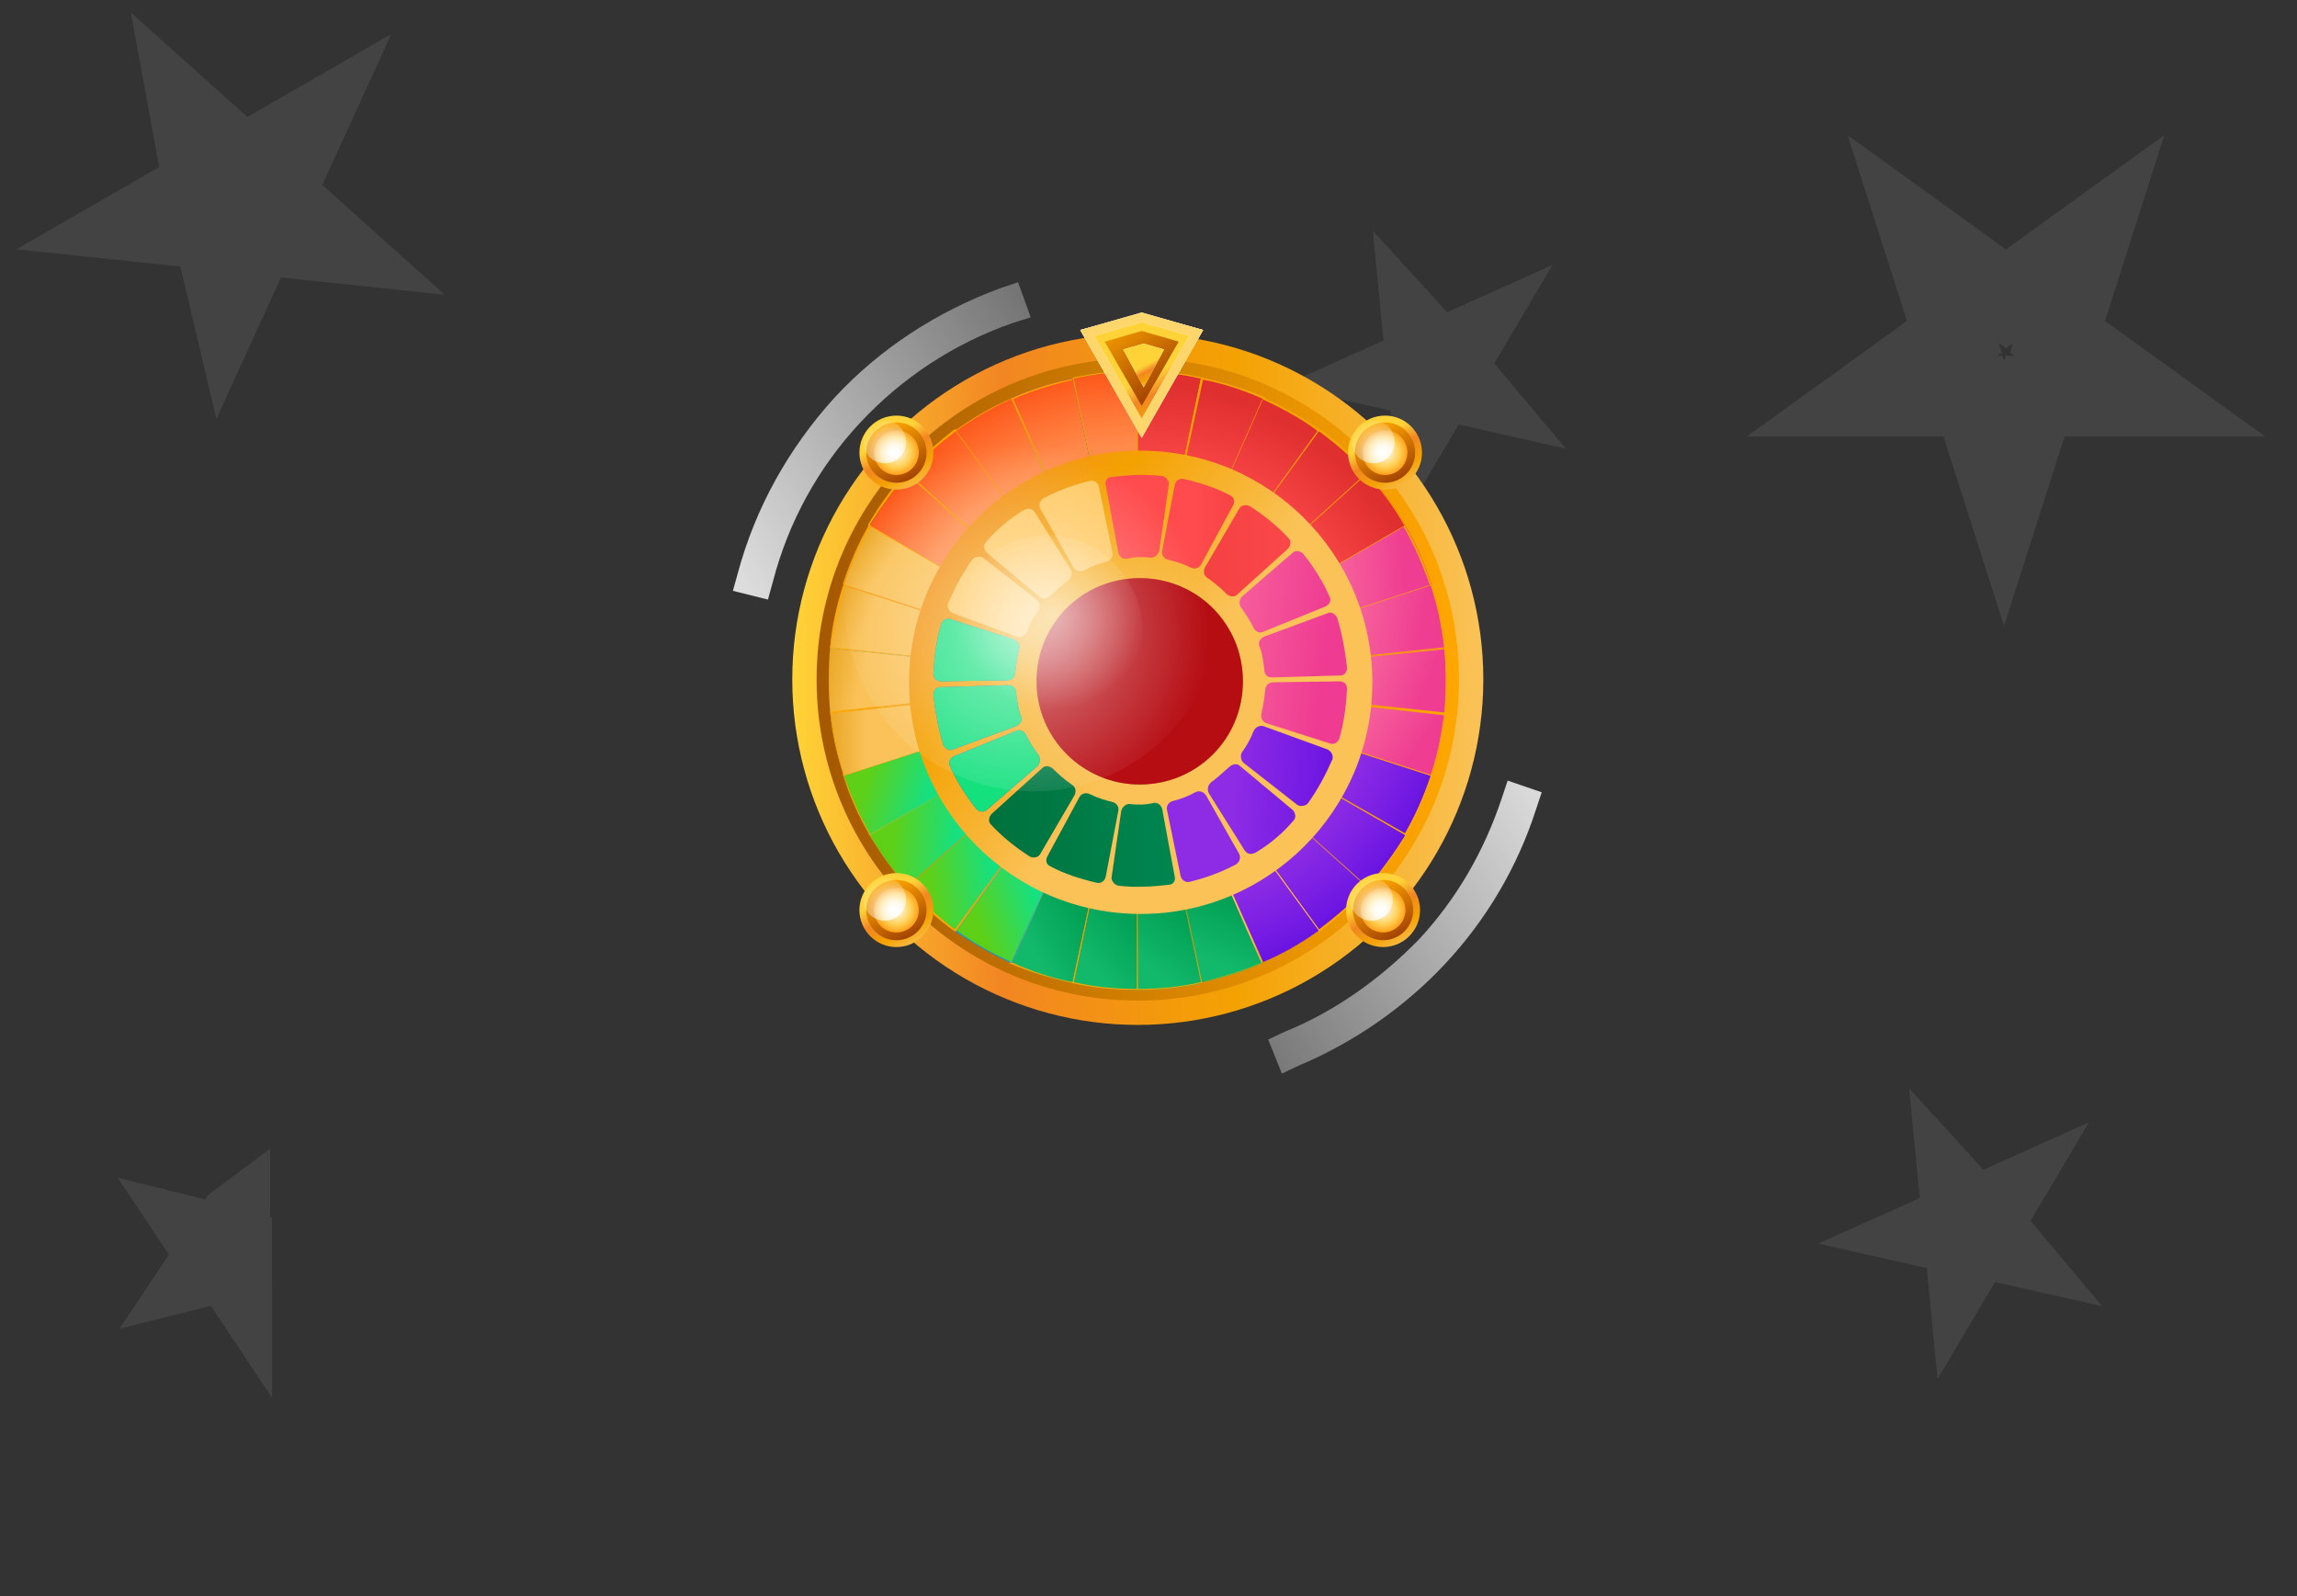 <svg xmlns="http://www.w3.org/2000/svg" xmlns:xlink="http://www.w3.org/1999/xlink" version="1.1" id="Слой_1" x="0px" y="0px" viewBox="0 0 236 164" style="enable-background:new 0 0 236 164;" xml:space="preserve">
<rect x="0" y="0" width="236" height="164" fill="#333333" stroke="none"/>
<style type="text/css">
	.st0{fill:none;}
	.st1{opacity:8.000000e-02;fill:none;stroke:#FFFFFF;stroke-width:11.047;enable-background:new    ;}
	.st2{opacity:8.000000e-02;fill:none;stroke:#FFFFFF;stroke-width:6.904;enable-background:new    ;}
	.st3{opacity:8.000000e-02;fill:none;stroke:#FFFFFF;stroke-width:5.523;enable-background:new    ;}
	.st4{opacity:8.000000e-02;fill:none;stroke:#FFFFFF;stroke-width:8.285;enable-background:new    ;}
	.st5{fill:url(#SVGID_1_);}
	.st6{fill:url(#SVGID_00000068643798020002423760000009280816023152395699_);}
	.st7{fill:url(#SVGID_00000112615896135703865210000000239135545358927020_);}
	.st8{fill-rule:evenodd;clip-rule:evenodd;fill:url(#SVGID_00000098926210600040791700000010578782434689077894_);}
	.st9{fill:url(#SVGID_00000176002370823845247070000013529360536786294425_);}
	.st10{fill-rule:evenodd;clip-rule:evenodd;fill:url(#SVGID_00000085965826744370749740000015887540264357394076_);}
	.st11{fill:url(#SVGID_00000016785925161854072240000017464615067875055273_);}
	.st12{fill-rule:evenodd;clip-rule:evenodd;fill:url(#SVGID_00000013915298919007142060000011420334253175317661_);}
	.st13{fill:url(#SVGID_00000142161874627797587460000008309501786835199877_);}
	.st14{fill-rule:evenodd;clip-rule:evenodd;fill:url(#SVGID_00000026878311410232053450000005837142588965703298_);}
	.st15{fill:url(#SVGID_00000127019297900336468020000009644232263652260797_);}
	.st16{fill-rule:evenodd;clip-rule:evenodd;fill:url(#SVGID_00000016771538622662542390000005752055877459731095_);}
	.st17{fill:url(#SVGID_00000097459349764211300060000017658022274398035611_);}
	.st18{fill-rule:evenodd;clip-rule:evenodd;fill:url(#SVGID_00000137837836371230213650000007026461213605891471_);}
	.st19{fill:url(#SVGID_00000134243654424041682050000001364268137604687551_);}
	.st20{fill-rule:evenodd;clip-rule:evenodd;fill:url(#SVGID_00000062893723585848552010000011722458367168316312_);}
	.st21{fill:url(#SVGID_00000181768509835811134870000011546068419988216719_);}
	.st22{fill-rule:evenodd;clip-rule:evenodd;fill:url(#SVGID_00000082343106381507910740000005738904911716356002_);}
	.st23{fill:url(#SVGID_00000062881378113036248190000014047190891591062180_);}
	.st24{fill-rule:evenodd;clip-rule:evenodd;fill:url(#SVGID_00000066517055995785629680000004037722590046893477_);}
	.st25{fill:url(#SVGID_00000158029460643289894290000008459469489689644692_);}
	.st26{fill-rule:evenodd;clip-rule:evenodd;fill:url(#SVGID_00000080193309100956991410000005938813411140594860_);}
	.st27{fill:url(#SVGID_00000170269030990393897930000011405102205271236786_);}
	.st28{fill-rule:evenodd;clip-rule:evenodd;fill:url(#SVGID_00000183209153180913906800000006885351766867231135_);}
	.st29{fill:url(#SVGID_00000127010561113383693860000012531409152276858755_);}
	.st30{fill-rule:evenodd;clip-rule:evenodd;fill:url(#SVGID_00000070087905627209602030000000661823931367451047_);}
	.st31{fill:url(#SVGID_00000165922009263325381780000002797437635789077391_);}
	.st32{fill-rule:evenodd;clip-rule:evenodd;fill:url(#SVGID_00000093159730403589768920000009701131062544074889_);}
	.st33{fill:url(#SVGID_00000075854090441547574700000018320142533734030473_);}
	.st34{fill-rule:evenodd;clip-rule:evenodd;fill:url(#SVGID_00000062153875526265670040000009697998387030532235_);}
	.st35{fill:url(#SVGID_00000093858217873377323600000012526286700178774673_);}
	.st36{fill-rule:evenodd;clip-rule:evenodd;fill:url(#SVGID_00000036217644250443019330000008457698536858781367_);}
	.st37{fill:url(#SVGID_00000171710321516717310600000006797793551018487452_);}
	.st38{fill:url(#SVGID_00000106833236149927193150000001480523906478791596_);}
	.st39{fill-rule:evenodd;clip-rule:evenodd;fill:url(#SVGID_00000099645921245396255180000001354299832464352899_);}
	.st40{fill:url(#SVGID_00000052793132093171800650000011022028977889542073_);}
	.st41{fill:url(#SVGID_00000147934092698826166940000014680202839279782301_);}
	.st42{fill-rule:evenodd;clip-rule:evenodd;fill:url(#SVGID_00000150101885131643067180000001249624045052862619_);}
	.st43{fill:url(#SVGID_00000058550100673678343860000013640373855580191885_);}
	.st44{fill-rule:evenodd;clip-rule:evenodd;fill:url(#SVGID_00000085235794096128146160000015844698620178069948_);}
	.st45{fill:url(#SVGID_00000124855999434020595250000006903610979316206466_);}
	.st46{fill-rule:evenodd;clip-rule:evenodd;fill:url(#SVGID_00000137105764995572234630000011662648730111987132_);}
	.st47{fill:url(#SVGID_00000087369947650485984150000008854863807638011063_);}
	.st48{fill-rule:evenodd;clip-rule:evenodd;fill:url(#SVGID_00000165218161176413403720000017764963612854753700_);}
	.st49{fill:url(#SVGID_00000178200487408319546800000005742791720662637241_);}
	.st50{fill:url(#SVGID_00000092437972380758982360000008640020004097713312_);}
	.st51{fill-rule:evenodd;clip-rule:evenodd;fill:url(#SVGID_00000010992730756771422690000004709899757866458032_);}
	.st52{fill:url(#SVGID_00000150789228495904512840000011515887003794098077_);}
	.st53{fill:url(#SVGID_00000111899525317461274120000006655729156990731167_);}
	.st54{fill-rule:evenodd;clip-rule:evenodd;fill:url(#SVGID_00000085966922499005977290000002395757944409118090_);}
	.st55{fill:url(#SVGID_00000013178594651492568550000009803125876581456022_);}
	.st56{fill:url(#SVGID_00000152983632184726135440000009340152018052201396_);}
	.st57{fill-rule:evenodd;clip-rule:evenodd;fill:url(#SVGID_00000065795881613935047480000003115342659464299176_);}
	.st58{fill:url(#SVGID_00000112595414138569400710000007000272608965114240_);}
	.st59{fill-rule:evenodd;clip-rule:evenodd;fill:url(#SVGID_00000150088000121782627650000004078237353829509760_);}
	.st60{fill:url(#SVGID_00000019659372091690663860000012207541883669829309_);}
	.st61{fill-rule:evenodd;clip-rule:evenodd;fill:url(#SVGID_00000007386810013562807290000010529610364740278409_);}
	.st62{fill:url(#SVGID_00000054944664537539810740000010669350703484181434_);}
	.st63{fill-rule:evenodd;clip-rule:evenodd;fill:url(#SVGID_00000047053329420397985890000006921865537830220165_);}
	.st64{fill:url(#SVGID_00000175298872098558246910000014892874601272893061_);}
	.st65{fill-rule:evenodd;clip-rule:evenodd;fill:url(#SVGID_00000052807727433329727540000003101716878670586803_);}
	.st66{fill:url(#SVGID_00000009555860245258709950000011771817898857530276_);}
	.st67{fill-rule:evenodd;clip-rule:evenodd;fill:url(#SVGID_00000161615609626560561170000015214852106852973483_);}
	.st68{fill:url(#SVGID_00000122688975703208081380000007030624312563879059_);}
	.st69{fill-rule:evenodd;clip-rule:evenodd;fill:url(#SVGID_00000036941947905325727550000017668172123601915322_);}
	.st70{fill:url(#SVGID_00000078748263152650897930000007441383346687697578_);}
	.st71{fill-rule:evenodd;clip-rule:evenodd;fill:url(#SVGID_00000156587541736956433170000006877125245690236331_);}
	.st72{opacity:0.6;}
	.st73{fill:#FFFFFF;fill-opacity:1.000000e-02;}
	.st74{fill:url(#SVGID_00000016051176364904570340000004656075803974528645_);}
	.st75{fill:#AB0E1F;}
	.st76{fill:url(#SVGID_00000095320788743179998850000006497552032503117985_);fill-opacity:0.4;}
	.st77{fill:#DCD9EB;}
	.st78{fill:url(#SVGID_00000078726134915116139520000018074488686671533755_);}
	.st79{fill:none;stroke:#FAF9FF;stroke-width:0.154;}
	.st80{fill:none;stroke:#FFD66C;stroke-width:0.154;}
	.st81{fill:url(#SVGID_00000173126960640914384190000011560749001979139219_);}
	.st82{fill:#FFFFFF;}
	.st83{fill:url(#SVGID_00000142151276647390010170000001374927231839225749_);}
	.st84{fill:url(#SVGID_00000017496893100199440580000008454219025998806975_);}
	.st85{fill:none;stroke:#FAF9FF;stroke-width:0.957;}
	.st86{fill:none;stroke:#FFD66C;stroke-width:0.957;}
	.st87{fill:url(#SVGID_00000179634178816217860720000016629915451012875177_);}
	.st88{fill:url(#SVGID_00000021836405141293114280000008598372120082282167_);}
	.st89{fill:url(#SVGID_00000100367407569923180980000015500405326822788526_);}
	.st90{fill:url(#SVGID_00000125590554102401285350000003291284641562515083_);}
	.st91{fill:url(#SVGID_00000061459508429971036310000004877464546806729862_);}
	.st92{fill:url(#SVGID_00000066498973162077913420000001911099499111435399_);}
	.st93{fill:url(#SVGID_00000183937861413459370480000005786602370007881399_);}
	.st94{fill:url(#SVGID_00000163766698698135019620000014483271369716021155_);}
	.st95{fill:url(#SVGID_00000134928692369912384840000002751951737506555273_);}
	.st96{fill:url(#SVGID_00000011002314730973060490000012294790202507048102_);}
	.st97{fill:url(#SVGID_00000099624664984091600830000014957481812475962764_);}
	.st98{fill:url(#SVGID_00000066495618605422736770000011092286971057573027_);}
	.st99{fill:url(#SVGID_00000052810838374650328360000015493308142087506348_);}
	.st100{fill:url(#SVGID_00000005978655422425089030000012801491840492702860_);}
	.st101{fill:url(#SVGID_00000023966943040905000350000004231451621912921495_);}
	.st102{fill:url(#SVGID_00000169551816638870099990000016272740270418456506_);}
	.st103{fill:url(#SVGID_00000054242752069047972210000001012987212220386443_);}
	.st104{fill:url(#SVGID_00000144307352482242959610000006725936075859448458_);}
	.st105{fill:url(#SVGID_00000059995976693853088700000006832008305375080844_);}
	.st106{fill:url(#SVGID_00000075874843876631469980000004217328073221935797_);}
	.st107{fill:url(#SVGID_00000101795472239206813050000018270457083138063247_);}
	.st108{fill:url(#SVGID_00000109716615834860459120000009030025123742959246_);}
	.st109{fill:url(#SVGID_00000171690099108280751240000006411261854094471591_);}
	.st110{fill-rule:evenodd;clip-rule:evenodd;fill:url(#SVGID_00000124157920596557139400000012807729478376604828_);}
	.st111{fill-rule:evenodd;clip-rule:evenodd;fill:url(#SVGID_00000171697428659960741070000002978899628850244480_);}
	.st112{opacity:0.5;fill:url(#SVGID_00000008840878621256807280000009091398435186565559_);enable-background:new    ;}
	.st113{opacity:0.5;fill:url(#SVGID_00000036947765972006350130000001735449956953308041_);enable-background:new    ;}
	.st114{fill:url(#SVGID_00000070836626350726929290000011844890835356993444_);}
	.st115{fill:url(#SVGID_00000018935249813565937220000004212007660644445319_);}
	.st116{fill:url(#SVGID_00000057852738081187727900000012694987488278318216_);}
	.st117{fill:url(#SVGID_00000067925487908699593980000001398156467331590538_);}
	.st118{fill:url(#SVGID_00000004513101921488210060000016037825449715566723_);}
	.st119{fill:url(#SVGID_00000043433063390401904490000010635956827914912431_);}
	.st120{fill:url(#SVGID_00000173157645065622843240000016553632383678365582_);}
	.st121{fill:url(#SVGID_00000104677371178881540070000006966440136717693841_);}
	.st122{fill:url(#SVGID_00000156562394310890055490000011542411644718383544_);}
	.st123{fill:url(#SVGID_00000085215874717002885980000005517672421514938788_);}
	.st124{fill:url(#SVGID_00000034060359673037235970000003245395142955805610_);}
	.st125{fill:url(#SVGID_00000096765356396847238480000011855521155924265401_);}
	.st126{fill:url(#SVGID_00000170965567060580283620000006591816432163349141_);}
	.st127{fill:url(#SVGID_00000164502993372174793060000005751568388401241233_);}
	.st128{fill:url(#SVGID_00000173881035774835519760000012659624120884226973_);}
	.st129{fill:url(#SVGID_00000008855167045725882380000012418121051222207644_);}
</style>
<rect x="0.8" y="0" class="st0" width="232" height="163.4"/>
<g>
	<path class="st1" d="M21.8,16.2l2.9,2.6l3.3-1.9l-1.6,3.5l2.9,2.6l-3.8-0.4l-1.6,3.5L23,22.3l-3.8-0.4l3.3-1.9L21.8,16.2z"/>
	<path class="st2" d="M24.3,124.9v0.4l0.1,2.4l2.3,0.6l0.4,0.1l-0.4,0.1l-2.3,0.9l0.1,2.4v0.4l-0.2-0.3l-1.5-1.9l-2.3,0.9l-0.4,0.1   l0.2-0.3l1.3-2l-1.5-1.9l-0.2-0.3l0.4,0.1l2.3,0.6l1.3-2L24.3,124.9z"/>
	<path class="st3" d="M208.6,129.7l-3.1-0.7l-1.9-0.4l-1,1.7L201,133l-0.3-3.1l-0.2-1.9l-1.9-0.4l-3.1-0.7l2.9-1.3l1.8-0.8l-0.2-1.9   l-0.3-3.1l2.1,2.3l1.3,1.4l1.8-0.8l2.9-1.3l-1.6,2.7l-1,1.7l1.3,1.4L208.6,129.7z"/>
	<path class="st3" d="M153.5,41.6l-3.1-0.7l-1.9-0.4l-1,1.7l-1.6,2.7l-0.3-3.1l-0.2-1.9l-1.9-0.4l-3.1-0.7l2.9-1.3l1.8-0.8l-0.2-1.9   l-0.3-3.1l2.1,2.3l1.3,1.4l1.8-0.8l2.9-1.3l-1.6,2.7l-1,1.7l1.3,1.4L153.5,41.6z"/>
	<path class="st4" d="M205.9,50.7l-2.3-7.2l-0.9-2.8h-2.9h-7.5l6.1-4.4l2.4-1.7l-0.9-2.8l-2.3-7.2l6.1,4.4l2.4,1.7l2.4-1.7l6.1-4.4   l-2.3,7.2l-0.9,2.8l2.4,1.7l6.1,4.4H212h-2.9l-0.9,2.8L205.9,50.7z"/>
	
		<linearGradient id="SVGID_1_" gradientUnits="userSpaceOnUse" x1="81.4" y1="-3709.296" x2="152.4" y2="-3709.296" gradientTransform="matrix(1 0 0 -1 0 -3639.496)">
		<stop offset="0" style="stop-color:#FFD337"/>
		<stop offset="0.302" style="stop-color:#F28622"/>
		<stop offset="0.641" style="stop-color:#F4A202"/>
		<stop offset="1" style="stop-color:#FAC257"/>
	</linearGradient>
	<circle class="st5" cx="116.9" cy="69.8" r="35.5"/>
	
		<linearGradient id="SVGID_00000162352227793736215080000017210415166152730498_" gradientUnits="userSpaceOnUse" x1="83.9" y1="-3709.296" x2="149.9" y2="-3709.296" gradientTransform="matrix(1 0 0 -1 0 -3639.496)">
		<stop offset="0" style="stop-color:#A45800"/>
		<stop offset="1" style="stop-color:#FFA700"/>
	</linearGradient>
	<circle style="fill:url(#SVGID_00000162352227793736215080000017210415166152730498_);" cx="116.9" cy="69.8" r="33"/>
	
		<linearGradient id="SVGID_00000111162691435150561950000001131426292818586027_" gradientUnits="userSpaceOnUse" x1="120.796" y1="-7533.811" x2="118.301" y2="-7539.638" gradientTransform="matrix(1 0 0 -1 0 -7443.496)">
		<stop offset="0" style="stop-color:#01A155"/>
		<stop offset="1" style="stop-color:#12B969"/>
	</linearGradient>
	<path style="fill:url(#SVGID_00000111162691435150561950000001131426292818586027_);" d="M129.8,98.9c-2,0.9-4.2,1.6-6.3,2   l-6.6-31.1L129.8,98.9z"/>
	
		<linearGradient id="SVGID_00000139991796396604456660000016335402787576545205_" gradientUnits="userSpaceOnUse" x1="100.845" y1="-7485.774" x2="126.674" y2="-7543.787" gradientTransform="matrix(1 0 0 -1 0 -7443.496)">
		<stop offset="0" style="stop-color:#A45800"/>
		<stop offset="1" style="stop-color:#FFA700"/>
	</linearGradient>
	<path style="fill-rule:evenodd;clip-rule:evenodd;fill:url(#SVGID_00000139991796396604456660000016335402787576545205_);" d="   M116.8,69.9L116.8,69.9l13,29h-0.1c-2,0.9-4.2,1.6-6.4,2h-0.1L116.8,69.9z M117,70.4l6.4,30.5c2.1-0.5,4.2-1.1,6.2-2L117,70.4z"/>
	
		<linearGradient id="SVGID_00000074433580573845782570000009511910855194077573_" gradientUnits="userSpaceOnUse" x1="116.496" y1="-7534.203" x2="112.845" y2="-7539.383" gradientTransform="matrix(1 0 0 -1 0 -7443.496)">
		<stop offset="0" style="stop-color:#01A155"/>
		<stop offset="1" style="stop-color:#12B969"/>
	</linearGradient>
	<path style="fill:url(#SVGID_00000074433580573845782570000009511910855194077573_);" d="M123.5,101c-2.2,0.5-4.4,0.7-6.6,0.7V69.9   L123.5,101z"/>
	
		<linearGradient id="SVGID_00000103245787112563676730000010837349511666150790_" gradientUnits="userSpaceOnUse" x1="106.963" y1="-7483.044" x2="120.166" y2="-7545.159" gradientTransform="matrix(1 0 0 -1 0 -7443.496)">
		<stop offset="0" style="stop-color:#A45800"/>
		<stop offset="1" style="stop-color:#FFA700"/>
	</linearGradient>
	<path style="fill-rule:evenodd;clip-rule:evenodd;fill:url(#SVGID_00000103245787112563676730000010837349511666150790_);" d="   M116.8,69.9L116.8,69.9l6.7,31.1h-0.1c-2.2,0.5-4.4,0.7-6.6,0.7h-0.1L116.8,69.9z M116.9,70.4v31.2c2.2,0,4.4-0.2,6.5-0.7   L116.9,70.4z"/>
	
		<linearGradient id="SVGID_00000064333148201210105370000001934865555728975794_" gradientUnits="userSpaceOnUse" x1="112.177" y1="-7533.672" x2="107.528" y2="-7537.98" gradientTransform="matrix(1 0 0 -1 0 -7443.496)">
		<stop offset="0" style="stop-color:#01A155"/>
		<stop offset="1" style="stop-color:#12B969"/>
	</linearGradient>
	<path style="fill:url(#SVGID_00000064333148201210105370000001934865555728975794_);" d="M116.9,101.7c-2.2,0-4.5-0.2-6.6-0.7   l6.6-31.1V101.7z"/>
	
		<linearGradient id="SVGID_00000171716339184167295560000016705249994214125715_" gradientUnits="userSpaceOnUse" x1="113.5" y1="-7481.649" x2="113.5" y2="-7545.152" gradientTransform="matrix(1 0 0 -1 0 -7443.496)">
		<stop offset="0" style="stop-color:#A45800"/>
		<stop offset="1" style="stop-color:#FFA700"/>
	</linearGradient>
	<path style="fill-rule:evenodd;clip-rule:evenodd;fill:url(#SVGID_00000171716339184167295560000016705249994214125715_);" d="   M116.8,69.9L116.8,69.9l0.1,31.8h-0.1c-2.2,0-4.5-0.2-6.6-0.7h-0.1L116.8,69.9z M116.8,70.4l-6.5,30.5c2.1,0.5,4.3,0.7,6.5,0.7   V70.4z"/>
	
		<linearGradient id="SVGID_00000087406166957809022610000007365360033115436969_" gradientUnits="userSpaceOnUse" x1="108.071" y1="-7532.266" x2="102.628" y2="-7535.514" gradientTransform="matrix(1 0 0 -1 0 -7443.496)">
		<stop offset="0" style="stop-color:#01A155"/>
		<stop offset="1" style="stop-color:#12B969"/>
	</linearGradient>
	<path style="fill:url(#SVGID_00000087406166957809022610000007365360033115436969_);" d="M110.2,101c-2.2-0.5-4.3-1.1-6.3-2l13-29   L110.2,101z"/>
	
		<linearGradient id="SVGID_00000144337310688338648350000006879247450087392191_" gradientUnits="userSpaceOnUse" x1="120.148" y1="-7481.64" x2="106.945" y2="-7543.755" gradientTransform="matrix(1 0 0 -1 0 -7443.496)">
		<stop offset="0" style="stop-color:#A45800"/>
		<stop offset="1" style="stop-color:#FFA700"/>
	</linearGradient>
	<path style="fill-rule:evenodd;clip-rule:evenodd;fill:url(#SVGID_00000144337310688338648350000006879247450087392191_);" d="   M116.8,69.9L116.8,69.9l-6.5,31.1h-0.1c-2.2-0.5-4.3-1.1-6.4-2h-0.1L116.8,69.9z M116.7,70.4L104,98.9c2,0.9,4.1,1.6,6.2,2   L116.7,70.4z"/>
	
		<linearGradient id="SVGID_00000114039127225527701860000009089035227944693670_" gradientUnits="userSpaceOnUse" x1="104.316" y1="-7529.953" x2="98.317" y2="-7531.998" gradientTransform="matrix(1 0 0 -1 0 -7443.496)">
		<stop offset="0" style="stop-color:#15E07E"/>
		<stop offset="1" style="stop-color:#5DD016"/>
	</linearGradient>
	<path style="fill:url(#SVGID_00000114039127225527701860000009089035227944693670_);" d="M103.9,98.9c-2-0.9-3.9-2-5.8-3.3   l18.7-25.7L103.9,98.9z"/>
	
		<linearGradient id="SVGID_00000091013923556867861350000009602965448417617286_" gradientUnits="userSpaceOnUse" x1="100.593" y1="-7544.857" x2="105.555" y2="-7531.273" gradientTransform="matrix(1 0 0 -1 0 -7443.496)">
		<stop offset="0" style="stop-color:#137CDD"/>
		<stop offset="1" style="stop-color:#00DED1"/>
	</linearGradient>
	<path style="fill-rule:evenodd;clip-rule:evenodd;fill:url(#SVGID_00000091013923556867861350000009602965448417617286_);" d="   M116.8,69.8L116.8,69.8l-12.9,29.1h-0.1c-2-0.9-3.9-2-5.8-3.3l0,0L116.8,69.8z M116.6,70.4L98.3,95.6c1.7,1.3,3.6,2.3,5.7,3.3   L116.6,70.4z"/>
	
		<linearGradient id="SVGID_00000065056244238849096260000014365691412352052395_" gradientUnits="userSpaceOnUse" x1="144.216" y1="-7522.802" x2="136.641" y2="-7517.744" gradientTransform="matrix(1 0 0 -1 0 -7443.496)">
		<stop offset="0" style="stop-color:#EF3C92"/>
		<stop offset="1" style="stop-color:#F96C9E"/>
	</linearGradient>
	<path style="fill:url(#SVGID_00000065056244238849096260000014365691412352052395_);" d="M148.4,73.2c-0.2,2.2-0.7,4.4-1.4,6.5   l-30.2-9.8L148.4,73.2z"/>
	
		<linearGradient id="SVGID_00000110461116577691453190000003935934766735930769_" gradientUnits="userSpaceOnUse" x1="84.922" y1="-7513.498" x2="148.077" y2="-7520.136" gradientTransform="matrix(1 0 0 -1 0 -7443.496)">
		<stop offset="0" style="stop-color:#A45800"/>
		<stop offset="1" style="stop-color:#FFA700"/>
	</linearGradient>
	<path style="fill-rule:evenodd;clip-rule:evenodd;fill:url(#SVGID_00000110461116577691453190000003935934766735930769_);" d="   M116.8,70L116.8,70l31.6,3.3v0.1c-0.2,2.2-0.7,4.4-1.4,6.5V80L116.8,70z M117.3,70l29.7,9.6c0.7-2,1.1-4.2,1.4-6.4L117.3,70z"/>
	
		<linearGradient id="SVGID_00000128451632548866477380000008011494092384398236_" gradientUnits="userSpaceOnUse" x1="138.866" y1="-7522.427" x2="151.436" y2="-7529.503" gradientTransform="matrix(1 0 0 -1 0 -7443.496)">
		<stop offset="0" style="stop-color:#8E2BE5"/>
		<stop offset="1" style="stop-color:#4C01DF"/>
	</linearGradient>
	<path style="fill:url(#SVGID_00000128451632548866477380000008011494092384398236_);" d="M147,79.7c-0.7,2.1-1.6,4.2-2.7,6.1   L116.9,70L147,79.7z"/>
	
		<linearGradient id="SVGID_00000106860248390112459980000012125859334652561316_" gradientUnits="userSpaceOnUse" x1="85.617" y1="-7506.808" x2="146.011" y2="-7526.431" gradientTransform="matrix(1 0 0 -1 0 -7443.496)">
		<stop offset="0" style="stop-color:#A45800"/>
		<stop offset="1" style="stop-color:#FFA700"/>
	</linearGradient>
	<path style="fill-rule:evenodd;clip-rule:evenodd;fill:url(#SVGID_00000106860248390112459980000012125859334652561316_);" d="   M116.8,69.9L116.8,69.9l30.3,9.8v0.1c-0.7,2.1-1.6,4.2-2.7,6.1V86L116.8,69.9z M117.3,70.1l27,15.6c1.1-1.9,2-3.9,2.7-6L117.3,70.1   z"/>
	
		<linearGradient id="SVGID_00000150808595488013173270000015710513476001811349_" gradientUnits="userSpaceOnUse" x1="136.529" y1="-7526.78" x2="147.354" y2="-7536.316" gradientTransform="matrix(1 0 0 -1 0 -7443.496)">
		<stop offset="0" style="stop-color:#8E2BE5"/>
		<stop offset="1" style="stop-color:#4C01DF"/>
	</linearGradient>
	<path style="fill:url(#SVGID_00000150808595488013173270000015710513476001811349_);" d="M144.4,85.8c-1.1,1.9-2.4,3.7-3.9,5.4   L116.9,70L144.4,85.8z"/>
	
		<linearGradient id="SVGID_00000075855412954708858620000010049128863567959717_" gradientUnits="userSpaceOnUse" x1="87.733" y1="-7500.347" x2="142.728" y2="-7532.099" gradientTransform="matrix(1 0 0 -1 0 -7443.496)">
		<stop offset="0" style="stop-color:#A45800"/>
		<stop offset="1" style="stop-color:#FFA700"/>
	</linearGradient>
	<path style="fill-rule:evenodd;clip-rule:evenodd;fill:url(#SVGID_00000075855412954708858620000010049128863567959717_);" d="   M116.8,69.9L116.8,69.9l27.7,15.8v0.1c-1.1,1.9-2.4,3.7-3.9,5.4v0.1L116.8,69.9z M117.3,70.2l23.2,20.9c1.4-1.6,2.7-3.4,3.9-5.3   L117.3,70.2z"/>
	
		<linearGradient id="SVGID_00000127025995785048304910000011191971774661649296_" gradientUnits="userSpaceOnUse" x1="133.365" y1="-7530.543" x2="141.97" y2="-7542.121" gradientTransform="matrix(1 0 0 -1 0 -7443.496)">
		<stop offset="0" style="stop-color:#8E2BE5"/>
		<stop offset="1" style="stop-color:#4C01DF"/>
	</linearGradient>
	<path style="fill:url(#SVGID_00000127025995785048304910000011191971774661649296_);" d="M140.5,91.1c-1.5,1.7-3.2,3.1-4.9,4.5   L117,69.9L140.5,91.1z"/>
	
		<linearGradient id="SVGID_00000070104592678560929490000008137166215652080271_" gradientUnits="userSpaceOnUse" x1="91.046" y1="-7494.619" x2="138.238" y2="-7537.11" gradientTransform="matrix(1 0 0 -1 0 -7443.496)">
		<stop offset="0" style="stop-color:#A45800"/>
		<stop offset="1" style="stop-color:#FFA700"/>
	</linearGradient>
	<path style="fill-rule:evenodd;clip-rule:evenodd;fill:url(#SVGID_00000070104592678560929490000008137166215652080271_);" d="   M116.8,69.9L116.8,69.9l23.7,21.2v0.1c-1.5,1.7-3.2,3.2-4.9,4.5h-0.1L116.8,69.9z M117.2,70.3l18.3,25.2c1.7-1.3,3.4-2.7,4.9-4.4   L117.2,70.3z"/>
	
		<linearGradient id="SVGID_00000006666747391518482940000015125712261041062572_" gradientUnits="userSpaceOnUse" x1="129.346" y1="-7533.645" x2="135.356" y2="-7546.759" gradientTransform="matrix(1 0 0 -1 0 -7443.496)">
		<stop offset="0" style="stop-color:#8E2BE5"/>
		<stop offset="1" style="stop-color:#4C01DF"/>
	</linearGradient>
	<path style="fill:url(#SVGID_00000006666747391518482940000015125712261041062572_);" d="M135.5,95.6c-1.8,1.3-3.7,2.4-5.8,3.3   l-12.9-29L135.5,95.6z"/>
	
		<linearGradient id="SVGID_00000005968505193439299140000012345733230861062802_" gradientUnits="userSpaceOnUse" x1="132.442" y1="-7544.491" x2="130.31" y2="-7538.259" gradientTransform="matrix(1 0 0 -1 0 -7443.496)">
		<stop offset="0" style="stop-color:#DF9400"/>
		<stop offset="1" style="stop-color:#FAC257"/>
	</linearGradient>
	<path style="fill-rule:evenodd;clip-rule:evenodd;fill:url(#SVGID_00000005968505193439299140000012345733230861062802_);" d="   M116.8,69.9L116.8,69.9l18.8,25.7h-0.1c-1.8,1.3-3.7,2.4-5.8,3.3h-0.1L116.8,69.9z M117.1,70.4l12.7,28.5c2-0.9,3.9-2,5.7-3.3   L117.1,70.4z"/>
	
		<linearGradient id="SVGID_00000181085940382645916770000000269688745365210799_" gradientUnits="userSpaceOnUse" x1="101.153" y1="-7527.011" x2="94.859" y2="-7527.763" gradientTransform="matrix(1 0 0 -1 0 -7443.496)">
		<stop offset="0" style="stop-color:#15E07E"/>
		<stop offset="1" style="stop-color:#5DD016"/>
	</linearGradient>
	<path style="fill:url(#SVGID_00000181085940382645916770000000269688745365210799_);" d="M98.2,95.6c-1.8-1.3-3.5-2.8-4.9-4.5   l23.6-21.2L98.2,95.6z"/>
	
		<linearGradient id="SVGID_00000129164800723019375190000007729452388480025480_" gradientUnits="userSpaceOnUse" x1="132.845" y1="-7485.77" x2="95.519" y2="-7537.145" gradientTransform="matrix(1 0 0 -1 0 -7443.496)">
		<stop offset="0" style="stop-color:#A45800"/>
		<stop offset="1" style="stop-color:#FFA700"/>
	</linearGradient>
	<path style="fill-rule:evenodd;clip-rule:evenodd;fill:url(#SVGID_00000129164800723019375190000007729452388480025480_);" d="   M116.8,69.8L116.8,69.8L98.2,95.7h-0.1c-1.8-1.3-3.5-2.8-4.9-4.5v-0.1L116.8,69.8z M116.5,70.3L93.3,91.1c1.4,1.6,3.1,3.1,4.8,4.4   L116.5,70.3z"/>
	
		<linearGradient id="SVGID_00000099632148528905685520000013948186938024096411_" gradientUnits="userSpaceOnUse" x1="98.668" y1="-7523.417" x2="92.356" y2="-7522.845" gradientTransform="matrix(1 0 0 -1 0 -7443.496)">
		<stop offset="0" style="stop-color:#15E07E"/>
		<stop offset="1" style="stop-color:#5DD016"/>
	</linearGradient>
	<path style="fill:url(#SVGID_00000099632148528905685520000013948186938024096411_);" d="M93.2,91.1c-1.5-1.7-2.8-3.5-3.9-5.4   l27.6-15.8L93.2,91.1z"/>
	
		<linearGradient id="SVGID_00000014610888910379709290000010852476414798379961_" gradientUnits="userSpaceOnUse" x1="138.185" y1="-7489.636" x2="90.993" y2="-7532.127" gradientTransform="matrix(1 0 0 -1 0 -7443.496)">
		<stop offset="0" style="stop-color:#A45800"/>
		<stop offset="1" style="stop-color:#FFA700"/>
	</linearGradient>
	<path style="fill-rule:evenodd;clip-rule:evenodd;fill:url(#SVGID_00000014610888910379709290000010852476414798379961_);" d="   M116.8,69.8L116.8,69.8L93.2,91.2v-0.1c-1.5-1.7-2.8-3.5-3.9-5.4v-0.1L116.8,69.8z M116.4,70.2l-27,15.6c1.1,1.9,2.3,3.6,3.9,5.3   L116.4,70.2z"/>
	
		<linearGradient id="SVGID_00000056403276182875780150000009449013352729904277_" gradientUnits="userSpaceOnUse" x1="96.977" y1="-7519.439" x2="90.921" y2="-7517.567" gradientTransform="matrix(1 0 0 -1 0 -7443.496)">
		<stop offset="0" style="stop-color:#15E07E"/>
		<stop offset="1" style="stop-color:#5DD016"/>
	</linearGradient>
	<path style="fill:url(#SVGID_00000056403276182875780150000009449013352729904277_);" d="M89.4,85.8c-1.1-1.9-2-3.9-2.7-6.1   l30.2-9.8L89.4,85.8z"/>
	
		<linearGradient id="SVGID_00000002374401187174938080000006027934543431320496_" gradientUnits="userSpaceOnUse" x1="142.647" y1="-7494.567" x2="87.652" y2="-7526.318" gradientTransform="matrix(1 0 0 -1 0 -7443.496)">
		<stop offset="0" style="stop-color:#A45800"/>
		<stop offset="1" style="stop-color:#FFA700"/>
	</linearGradient>
	<path style="fill-rule:evenodd;clip-rule:evenodd;fill:url(#SVGID_00000002374401187174938080000006027934543431320496_);" d="   M116.8,69.8L116.8,69.8l-27.5,16v-0.1c-1.1-1.9-2-3.9-2.7-6.1v-0.1L116.8,69.8z M116.4,70.1l-29.7,9.6c0.7,2,1.6,4.1,2.7,6   L116.4,70.1z"/>
	
		<linearGradient id="SVGID_00000029021171300541465010000017261046956984566415_" gradientUnits="userSpaceOnUse" x1="82.543" y1="-7518.511" x2="89.107" y2="-7518.438" gradientTransform="matrix(1 0 0 -1 0 -7443.496)">
		<stop offset="0" style="stop-color:#DF9400"/>
		<stop offset="1" style="stop-color:#FAC257"/>
	</linearGradient>
	<path style="fill:url(#SVGID_00000029021171300541465010000017261046956984566415_);" d="M86.7,79.7c-0.7-2.1-1.1-4.3-1.4-6.5   l31.6-3.3L86.7,79.7z"/>
	
		<linearGradient id="SVGID_00000140010350453512195550000006090783024912971696_" gradientUnits="userSpaceOnUse" x1="146.003" y1="-7500.35" x2="85.608" y2="-7519.974" gradientTransform="matrix(1 0 0 -1 0 -7443.496)">
		<stop offset="0" style="stop-color:#A45800"/>
		<stop offset="1" style="stop-color:#FFA700"/>
	</linearGradient>
	<path style="fill-rule:evenodd;clip-rule:evenodd;fill:url(#SVGID_00000140010350453512195550000006090783024912971696_);" d="   M116.9,69.8L116.9,69.8l-30.2,9.9v-0.1c-0.7-2.1-1.1-4.3-1.4-6.5V73L116.9,69.8z M116.4,70l-31.1,3.3c0.2,2.2,0.7,4.3,1.4,6.4   L116.4,70z"/>
	
		<linearGradient id="SVGID_00000091714769356773364340000016372753527247421606_" gradientUnits="userSpaceOnUse" x1="82.244" y1="-7511.207" x2="88.68" y2="-7512.5" gradientTransform="matrix(1 0 0 -1 0 -7443.496)">
		<stop offset="0" style="stop-color:#DF9400"/>
		<stop offset="1" style="stop-color:#FAC257"/>
	</linearGradient>
	<path style="fill:url(#SVGID_00000091714769356773364340000016372753527247421606_);" d="M85.3,73.2c-0.2-2.2-0.2-4.5,0-6.7   l31.6,3.3L85.3,73.2z"/>
	
		<linearGradient id="SVGID_00000056415498077717470530000018140951054688251016_" gradientUnits="userSpaceOnUse" x1="148.075" y1="-7506.648" x2="84.921" y2="-7513.286" gradientTransform="matrix(1 0 0 -1 0 -7443.496)">
		<stop offset="0" style="stop-color:#A45800"/>
		<stop offset="1" style="stop-color:#FFA700"/>
	</linearGradient>
	<path style="fill-rule:evenodd;clip-rule:evenodd;fill:url(#SVGID_00000056415498077717470530000018140951054688251016_);" d="   M116.9,69.8L116.9,69.8l-31.6,3.4v-0.1c-0.2-2.2-0.2-4.5,0-6.7v-0.1L116.9,69.8z M116.4,69.9l-31.1-3.3c-0.2,2.2-0.2,4.4,0,6.5   L116.4,69.9z"/>
	
		<linearGradient id="SVGID_00000019671942874558271410000018214738062633004185_" gradientUnits="userSpaceOnUse" x1="81.971" y1="-7507.802" x2="96.395" y2="-7508.307" gradientTransform="matrix(1 0 0 -1 0 -7443.496)">
		<stop offset="0" style="stop-color:#137CDD"/>
		<stop offset="1" style="stop-color:#00DED1"/>
	</linearGradient>
	<path style="fill:url(#SVGID_00000019671942874558271410000018214738062633004185_);" d="M85.3,66.6c0.2-2.2,0.7-4.4,1.4-6.5   l30.2,9.8L85.3,66.6z"/>
	
		<linearGradient id="SVGID_00000021799591337158989990000017919366966390209418_" gradientUnits="userSpaceOnUse" x1="83.432" y1="-7504.113" x2="89.458" y2="-7506.716" gradientTransform="matrix(1 0 0 -1 0 -7443.496)">
		<stop offset="0" style="stop-color:#DF9400"/>
		<stop offset="1" style="stop-color:#FAC257"/>
	</linearGradient>
	<path style="fill:url(#SVGID_00000021799591337158989990000017919366966390209418_);" d="M85.3,66.6c0.2-2.2,0.7-4.4,1.4-6.5   l30.2,9.8L85.3,66.6z"/>
	
		<linearGradient id="SVGID_00000047750756283533093790000015404041147231701148_" gradientUnits="userSpaceOnUse" x1="148.796" y1="-7513.291" x2="85.642" y2="-7506.653" gradientTransform="matrix(1 0 0 -1 0 -7443.496)">
		<stop offset="0" style="stop-color:#A45800"/>
		<stop offset="1" style="stop-color:#FFA700"/>
	</linearGradient>
	<path style="fill-rule:evenodd;clip-rule:evenodd;fill:url(#SVGID_00000047750756283533093790000015404041147231701148_);" d="   M116.9,69.8L116.9,69.8l-31.6-3.3v-0.1c0.2-2.2,0.7-4.4,1.4-6.5v-0.1L116.9,69.8z M116.4,69.8l-29.6-9.6c-0.7,2-1.1,4.2-1.4,6.4   L116.4,69.8z"/>
	
		<linearGradient id="SVGID_00000057130933318448290650000008322625618645641106_" gradientUnits="userSpaceOnUse" x1="89.006" y1="-7500.9" x2="98.627" y2="-7504.463" gradientTransform="matrix(1 0 0 -1 0 -7443.496)">
		<stop offset="0" style="stop-color:#E02E2E"/>
		<stop offset="1" style="stop-color:#FF4B4D"/>
	</linearGradient>
	<path style="fill:url(#SVGID_00000057130933318448290650000008322625618645641106_);" d="M86.7,60.1c0.7-2.1,1.6-4.2,2.7-6.1   l27.5,15.9L86.7,60.1z"/>
	
		<linearGradient id="SVGID_00000151543595870510282220000001776260190721651086_" gradientUnits="userSpaceOnUse" x1="86.103" y1="-7497.355" x2="91.456" y2="-7501.155" gradientTransform="matrix(1 0 0 -1 0 -7443.496)">
		<stop offset="0" style="stop-color:#DF9400"/>
		<stop offset="1" style="stop-color:#FAC257"/>
	</linearGradient>
	<path style="fill:url(#SVGID_00000151543595870510282220000001776260190721651086_);" d="M86.7,60.1c0.7-2.1,1.6-4.2,2.7-6.1   l27.5,15.9L86.7,60.1z"/>
	
		<linearGradient id="SVGID_00000145050871893290845480000017020014638064781495_" gradientUnits="userSpaceOnUse" x1="148.107" y1="-7519.976" x2="87.713" y2="-7500.353" gradientTransform="matrix(1 0 0 -1 0 -7443.496)">
		<stop offset="0" style="stop-color:#A45800"/>
		<stop offset="1" style="stop-color:#FFA700"/>
	</linearGradient>
	<path style="fill-rule:evenodd;clip-rule:evenodd;fill:url(#SVGID_00000145050871893290845480000017020014638064781495_);" d="   M116.9,69.8L116.9,69.8L86.6,60l0,0c0.7-2.1,1.6-4.2,2.7-6.1v-0.1L116.9,69.8z M116.4,69.7l-27-15.6c-1.1,1.9-2,3.9-2.7,6   L116.4,69.7z"/>
	
		<linearGradient id="SVGID_00000077295320491458087920000006136865227425524865_" gradientUnits="userSpaceOnUse" x1="87.942" y1="-7492.296" x2="97.325" y2="-7499.18" gradientTransform="matrix(1 0 0 -1 0 -7443.496)">
		<stop offset="0" style="stop-color:#FC3C00"/>
		<stop offset="1" style="stop-color:#FF8B4A"/>
	</linearGradient>
	<path style="fill:url(#SVGID_00000077295320491458087920000006136865227425524865_);" d="M89.4,54c1.1-1.9,2.4-3.7,3.9-5.4   l23.6,21.3L89.4,54z"/>
	
		<linearGradient id="SVGID_00000177458113477608977490000018033607487422024355_" gradientUnits="userSpaceOnUse" x1="146.028" y1="-7526.38" x2="91.033" y2="-7494.629" gradientTransform="matrix(1 0 0 -1 0 -7443.496)">
		<stop offset="0" style="stop-color:#A45800"/>
		<stop offset="1" style="stop-color:#FFA700"/>
	</linearGradient>
	<path style="fill-rule:evenodd;clip-rule:evenodd;fill:url(#SVGID_00000177458113477608977490000018033607487422024355_);" d="   M116.9,69.8L116.9,69.8L89.2,54v-0.1c1.1-1.9,2.4-3.7,3.9-5.4v-0.1L116.9,69.8z M116.4,69.6L93.2,48.7c-1.4,1.6-2.7,3.4-3.9,5.3   L116.4,69.6z"/>
	
		<linearGradient id="SVGID_00000145018382955209565150000000036175734718540463_" gradientUnits="userSpaceOnUse" x1="92.918" y1="-7486.783" x2="100.664" y2="-7495.468" gradientTransform="matrix(1 0 0 -1 0 -7443.496)">
		<stop offset="0" style="stop-color:#FC3C00"/>
		<stop offset="1" style="stop-color:#FF8B4A"/>
	</linearGradient>
	<path style="fill:url(#SVGID_00000145018382955209565150000000036175734718540463_);" d="M93.2,48.6c1.5-1.7,3.2-3.1,4.9-4.5   l18.7,25.8L93.2,48.6z"/>
	
		<linearGradient id="SVGID_00000029033907622374123230000015562138465487062929_" gradientUnits="userSpaceOnUse" x1="142.676" y1="-7532.193" x2="95.484" y2="-7489.702" gradientTransform="matrix(1 0 0 -1 0 -7443.496)">
		<stop offset="0" style="stop-color:#A45800"/>
		<stop offset="1" style="stop-color:#FFA700"/>
	</linearGradient>
	<path style="fill-rule:evenodd;clip-rule:evenodd;fill:url(#SVGID_00000029033907622374123230000015562138465487062929_);" d="   M116.9,69.8L116.9,69.8L93.2,48.7v-0.1c1.5-1.7,3.2-3.2,4.9-4.5h0.1L116.9,69.8z M116.5,69.5L98.2,44.3c-1.7,1.3-3.4,2.7-4.8,4.4   L116.5,69.5z"/>
	
		<linearGradient id="SVGID_00000057143205609174641550000005456942303677608342_" gradientUnits="userSpaceOnUse" x1="99.002" y1="-7482.373" x2="104.773" y2="-7492.477" gradientTransform="matrix(1 0 0 -1 0 -7443.496)">
		<stop offset="0" style="stop-color:#FC3C00"/>
		<stop offset="1" style="stop-color:#FF8B4A"/>
	</linearGradient>
	<path style="fill:url(#SVGID_00000057143205609174641550000005456942303677608342_);" d="M98.2,44.2c1.8-1.3,3.7-2.4,5.8-3.3   l12.9,29L98.2,44.2z"/>
	
		<linearGradient id="SVGID_00000171714046464900827880000014286869720047662209_" gradientUnits="userSpaceOnUse" x1="138.215" y1="-7537.13" x2="100.889" y2="-7485.756" gradientTransform="matrix(1 0 0 -1 0 -7443.496)">
		<stop offset="0" style="stop-color:#A45800"/>
		<stop offset="1" style="stop-color:#FFA700"/>
	</linearGradient>
	<path style="fill-rule:evenodd;clip-rule:evenodd;fill:url(#SVGID_00000171714046464900827880000014286869720047662209_);" d="   M116.9,69.9L116.9,69.9L98.1,44.2h0.1c1.8-1.3,3.7-2.4,5.8-3.3h0.1L116.9,69.9z M116.6,69.5L103.9,41c-2,0.9-3.9,2-5.7,3.3   L116.6,69.5z"/>
	
		<linearGradient id="SVGID_00000035516409658310058790000014309539341923033002_" gradientUnits="userSpaceOnUse" x1="104.187" y1="-7480.429" x2="110.962" y2="-7493.173" gradientTransform="matrix(1 0 0 -1 0 -7443.496)">
		<stop offset="0" style="stop-color:#137CDD"/>
		<stop offset="1" style="stop-color:#00DED1"/>
	</linearGradient>
	<path style="fill:url(#SVGID_00000035516409658310058790000014309539341923033002_);" d="M103.9,40.9c2-0.9,4.2-1.6,6.3-2l6.6,31.1   L103.9,40.9z"/>
	
		<linearGradient id="SVGID_00000150102907236364465870000018411637705797619849_" gradientUnits="userSpaceOnUse" x1="105.76" y1="-7479.364" x2="109.305" y2="-7490.448" gradientTransform="matrix(1 0 0 -1 0 -7443.496)">
		<stop offset="0" style="stop-color:#FC3C00"/>
		<stop offset="1" style="stop-color:#FF8B4A"/>
	</linearGradient>
	<path style="fill:url(#SVGID_00000150102907236364465870000018411637705797619849_);" d="M103.9,40.9c2-0.9,4.2-1.6,6.3-2l6.6,31.1   L103.9,40.9z"/>
	
		<linearGradient id="SVGID_00000014604849388350519590000009372844797063774118_" gradientUnits="userSpaceOnUse" x1="132.862" y1="-7541.034" x2="107.033" y2="-7483.021" gradientTransform="matrix(1 0 0 -1 0 -7443.496)">
		<stop offset="0" style="stop-color:#A45800"/>
		<stop offset="1" style="stop-color:#FFA700"/>
	</linearGradient>
	<path style="fill-rule:evenodd;clip-rule:evenodd;fill:url(#SVGID_00000014604849388350519590000009372844797063774118_);" d="   M116.9,69.9L116.9,69.9l-13-29h0.1c2-0.9,4.2-1.6,6.4-2h0.1L116.9,69.9z M116.7,69.5L110.3,39c-2.1,0.5-4.2,1.1-6.2,2L116.7,69.5z"/>
	
		<linearGradient id="SVGID_00000020375861998301922230000018350853104813373070_" gradientUnits="userSpaceOnUse" x1="117.23" y1="-7492.604" x2="120.88" y2="-7487.423" gradientTransform="matrix(1 0 0 -1 0 -7443.496)">
		<stop offset="0" style="stop-color:#01A155"/>
		<stop offset="1" style="stop-color:#12B969"/>
	</linearGradient>
	<path style="fill:url(#SVGID_00000020375861998301922230000018350853104813373070_);" d="M110.2,38.9c2.2-0.5,4.4-0.7,6.6-0.7v31.7   L110.2,38.9z"/>
	
		<linearGradient id="SVGID_00000079469063113047765030000010888553062118176178_" gradientUnits="userSpaceOnUse" x1="113.074" y1="-7477.802" x2="114.237" y2="-7489.38" gradientTransform="matrix(1 0 0 -1 0 -7443.496)">
		<stop offset="0" style="stop-color:#FC3C00"/>
		<stop offset="1" style="stop-color:#FF8B4A"/>
	</linearGradient>
	<path style="fill:url(#SVGID_00000079469063113047765030000010888553062118176178_);" d="M110.2,38.9c2.2-0.5,4.4-0.7,6.6-0.7v31.7   L110.2,38.9z"/>
	
		<linearGradient id="SVGID_00000134959720549652985540000011014265347015605179_" gradientUnits="userSpaceOnUse" x1="126.739" y1="-7543.762" x2="113.536" y2="-7481.647" gradientTransform="matrix(1 0 0 -1 0 -7443.496)">
		<stop offset="0" style="stop-color:#A45800"/>
		<stop offset="1" style="stop-color:#FFA700"/>
	</linearGradient>
	<path style="fill-rule:evenodd;clip-rule:evenodd;fill:url(#SVGID_00000134959720549652985540000011014265347015605179_);" d="   M116.9,69.9L116.9,69.9l-6.7-31.1h0.1c2.2-0.5,4.4-0.7,6.6-0.7h0.1L116.9,69.9z M116.8,69.4V38.2c-2.2,0-4.4,0.2-6.5,0.7   L116.8,69.4z"/>
	
		<linearGradient id="SVGID_00000113337703676055727300000017591154841340259465_" gradientUnits="userSpaceOnUse" x1="120.666" y1="-7477.805" x2="119.396" y2="-7489.372" gradientTransform="matrix(1 0 0 -1 0 -7443.496)">
		<stop offset="0" style="stop-color:#FC3C00"/>
		<stop offset="1" style="stop-color:#FF8B4A"/>
	</linearGradient>
	<path style="fill:url(#SVGID_00000113337703676055727300000017591154841340259465_);" d="M116.9,38.2c2.2,0,4.5,0.2,6.6,0.7   L116.9,70V38.2z"/>
	
		<linearGradient id="SVGID_00000096047350450549462790000006374857827628371887_" gradientUnits="userSpaceOnUse" x1="120.159" y1="-7483.049" x2="119.743" y2="-7493.3" gradientTransform="matrix(1 0 0 -1 0 -7443.496)">
		<stop offset="0" style="stop-color:#E02E2E"/>
		<stop offset="1" style="stop-color:#FF4B4D"/>
	</linearGradient>
	<path style="fill:url(#SVGID_00000096047350450549462790000006374857827628371887_);" d="M116.9,38.2c2.2,0,4.5,0.2,6.6,0.7   L116.9,70V38.2z"/>
	
		<linearGradient id="SVGID_00000163041442757363174910000008495473968830419633_" gradientUnits="userSpaceOnUse" x1="120.2" y1="-7545.153" x2="120.2" y2="-7481.651" gradientTransform="matrix(1 0 0 -1 0 -7443.496)">
		<stop offset="0" style="stop-color:#A45800"/>
		<stop offset="1" style="stop-color:#FFA700"/>
	</linearGradient>
	<path style="fill-rule:evenodd;clip-rule:evenodd;fill:url(#SVGID_00000163041442757363174910000008495473968830419633_);" d="   M116.9,69.9L116.9,69.9l-0.1-31.8h0.1c2.2,0,4.5,0.2,6.6,0.7h0.1L116.9,69.9z M116.9,69.4l6.5-30.5c-2.1-0.5-4.3-0.7-6.5-0.7V69.4z   "/>
	
		<linearGradient id="SVGID_00000167377940766750025750000012766901520455837347_" gradientUnits="userSpaceOnUse" x1="126.394" y1="-7484.398" x2="123.856" y2="-7494.338" gradientTransform="matrix(1 0 0 -1 0 -7443.496)">
		<stop offset="0" style="stop-color:#E02E2E"/>
		<stop offset="1" style="stop-color:#FF4B4D"/>
	</linearGradient>
	<path style="fill:url(#SVGID_00000167377940766750025750000012766901520455837347_);" d="M123.5,38.9c2.2,0.5,4.3,1.1,6.3,2   l-12.9,29L123.5,38.9z"/>
	
		<linearGradient id="SVGID_00000026155953401002127780000004120068942605357220_" gradientUnits="userSpaceOnUse" x1="113.545" y1="-7545.185" x2="126.748" y2="-7483.071" gradientTransform="matrix(1 0 0 -1 0 -7443.496)">
		<stop offset="0" style="stop-color:#A45800"/>
		<stop offset="1" style="stop-color:#FFA700"/>
	</linearGradient>
	<path style="fill-rule:evenodd;clip-rule:evenodd;fill:url(#SVGID_00000026155953401002127780000004120068942605357220_);" d="   M116.9,69.9L116.9,69.9l6.5-31.1h0.1c2.2,0.5,4.3,1.1,6.4,2h0.1L116.9,69.9z M117,69.5L129.8,41c-2-0.9-4.1-1.6-6.2-2L117,69.5z"/>
	
		<linearGradient id="SVGID_00000183238564960811768150000013398290173945387689_" gradientUnits="userSpaceOnUse" x1="132.22" y1="-7487.016" x2="127.671" y2="-7496.211" gradientTransform="matrix(1 0 0 -1 0 -7443.496)">
		<stop offset="0" style="stop-color:#E02E2E"/>
		<stop offset="1" style="stop-color:#FF4B4D"/>
	</linearGradient>
	<path style="fill:url(#SVGID_00000183238564960811768150000013398290173945387689_);" d="M129.8,40.9c2,0.9,3.9,2,5.8,3.3L117,69.9   L129.8,40.9z"/>
	
		<linearGradient id="SVGID_00000032616715135555979470000000828352397632253882_" gradientUnits="userSpaceOnUse" x1="107.057" y1="-7543.802" x2="132.886" y2="-7485.79" gradientTransform="matrix(1 0 0 -1 0 -7443.496)">
		<stop offset="0" style="stop-color:#A45800"/>
		<stop offset="1" style="stop-color:#FFA700"/>
	</linearGradient>
	<path style="fill-rule:evenodd;clip-rule:evenodd;fill:url(#SVGID_00000032616715135555979470000000828352397632253882_);" d="   M116.9,69.9L116.9,69.9l12.9-29h0.1c2,0.9,3.9,2,5.8,3.3h0.1L116.9,69.9z M117.1,69.5l18.3-25.2c-1.7-1.3-3.6-2.3-5.7-3.3   L117.1,69.5z"/>
	
		<linearGradient id="SVGID_00000049204784800187347560000010530201281705158314_" gradientUnits="userSpaceOnUse" x1="137.318" y1="-7490.746" x2="130.956" y2="-7498.794" gradientTransform="matrix(1 0 0 -1 0 -7443.496)">
		<stop offset="0" style="stop-color:#E02E2E"/>
		<stop offset="1" style="stop-color:#FF4B4D"/>
	</linearGradient>
	<path style="fill:url(#SVGID_00000049204784800187347560000010530201281705158314_);" d="M135.5,44.2c1.8,1.3,3.5,2.8,4.9,4.5   l-23.6,21.2L135.5,44.2z"/>
	
		<linearGradient id="SVGID_00000179608420646797738760000009811631556540483510_" gradientUnits="userSpaceOnUse" x1="100.855" y1="-7541.022" x2="138.181" y2="-7489.648" gradientTransform="matrix(1 0 0 -1 0 -7443.496)">
		<stop offset="0" style="stop-color:#A45800"/>
		<stop offset="1" style="stop-color:#FFA700"/>
	</linearGradient>
	<path style="fill-rule:evenodd;clip-rule:evenodd;fill:url(#SVGID_00000179608420646797738760000009811631556540483510_);" d="   M116.9,69.9L116.9,69.9l18.6-25.8h0.1c1.8,1.3,3.5,2.8,4.9,4.5v0.1L116.9,69.9z M117.2,69.5l23.2-20.8c-1.4-1.6-3.1-3.1-4.9-4.4   L117.2,69.5z"/>
	
		<linearGradient id="SVGID_00000080888154671019642250000009065827765197831831_" gradientUnits="userSpaceOnUse" x1="141.593" y1="-7495.507" x2="133.696" y2="-7502.058" gradientTransform="matrix(1 0 0 -1 0 -7443.496)">
		<stop offset="0" style="stop-color:#E02E2E"/>
		<stop offset="1" style="stop-color:#FF4B4D"/>
	</linearGradient>
	<path style="fill:url(#SVGID_00000080888154671019642250000009065827765197831831_);" d="M140.5,48.6c1.5,1.7,2.8,3.5,3.9,5.4   l-27.5,15.9L140.5,48.6z"/>
	
		<linearGradient id="SVGID_00000152227134029736008800000007985028544373160872_" gradientUnits="userSpaceOnUse" x1="95.468" y1="-7537.098" x2="142.66" y2="-7494.607" gradientTransform="matrix(1 0 0 -1 0 -7443.496)">
		<stop offset="0" style="stop-color:#A45800"/>
		<stop offset="1" style="stop-color:#FFA700"/>
	</linearGradient>
	<path style="fill-rule:evenodd;clip-rule:evenodd;fill:url(#SVGID_00000152227134029736008800000007985028544373160872_);" d="   M116.9,69.9L116.9,69.9l23.6-21.4v0.1c1.5,1.7,2.8,3.5,3.9,5.4v0.1L116.9,69.9z M117.3,69.6l27-15.6c-1.1-1.9-2.3-3.6-3.9-5.3   L117.3,69.6z"/>
	
		<linearGradient id="SVGID_00000076571683030973854290000018201049481468349077_" gradientUnits="userSpaceOnUse" x1="144.515" y1="-7504.897" x2="135.413" y2="-7505.257" gradientTransform="matrix(1 0 0 -1 0 -7443.496)">
		<stop offset="0" style="stop-color:#EF3C92"/>
		<stop offset="1" style="stop-color:#F96C9E"/>
	</linearGradient>
	<path style="fill:url(#SVGID_00000076571683030973854290000018201049481468349077_);" d="M144.4,54c1.1,1.9,2,3.9,2.7,6.1   l-30.2,9.8L144.4,54z"/>
	
		<linearGradient id="SVGID_00000155119658082292882030000014534679639935262373_" gradientUnits="userSpaceOnUse" x1="91.057" y1="-7532.216" x2="146.052" y2="-7500.464" gradientTransform="matrix(1 0 0 -1 0 -7443.496)">
		<stop offset="0" style="stop-color:#A45800"/>
		<stop offset="1" style="stop-color:#FFA700"/>
	</linearGradient>
	<path style="fill-rule:evenodd;clip-rule:evenodd;fill:url(#SVGID_00000155119658082292882030000014534679639935262373_);" d="   M116.9,70L116.9,70l27.5-16v0.1c1.1,1.9,2,3.9,2.7,6.1v0.1L116.9,70z M117.3,69.7l29.6-9.6c-0.7-2-1.6-4.1-2.7-6L117.3,69.7z"/>
	
		<linearGradient id="SVGID_00000152223187559069391550000018013330271977954963_" gradientUnits="userSpaceOnUse" x1="145.677" y1="-7510.851" x2="136.699" y2="-7509.31" gradientTransform="matrix(1 0 0 -1 0 -7443.496)">
		<stop offset="0" style="stop-color:#EF3C92"/>
		<stop offset="1" style="stop-color:#F96C9E"/>
	</linearGradient>
	<path style="fill:url(#SVGID_00000152223187559069391550000018013330271977954963_);" d="M147,60.1c0.7,2.1,1.1,4.3,1.4,6.5   l-31.5,3.3L147,60.1z"/>
	
		<linearGradient id="SVGID_00000029754054952247954840000003321005112601282437_" gradientUnits="userSpaceOnUse" x1="87.695" y1="-7526.459" x2="148.09" y2="-7506.835" gradientTransform="matrix(1 0 0 -1 0 -7443.496)">
		<stop offset="0" style="stop-color:#A45800"/>
		<stop offset="1" style="stop-color:#FFA700"/>
	</linearGradient>
	<path style="fill-rule:evenodd;clip-rule:evenodd;fill:url(#SVGID_00000029754054952247954840000003321005112601282437_);" d="   M116.9,70L116.9,70l30.2-9.9v0.1c0.7,2.1,1.1,4.3,1.4,6.5v0.1L116.9,70z M117.3,69.8l31.1-3.3c-0.2-2.2-0.7-4.3-1.4-6.4L117.3,69.8   z"/>
	
		<linearGradient id="SVGID_00000088849281134410898130000017796965106863341954_" gradientUnits="userSpaceOnUse" x1="145.559" y1="-7516.941" x2="137.098" y2="-7513.569" gradientTransform="matrix(1 0 0 -1 0 -7443.496)">
		<stop offset="0" style="stop-color:#EF3C92"/>
		<stop offset="1" style="stop-color:#F96C9E"/>
	</linearGradient>
	<path style="fill:url(#SVGID_00000088849281134410898130000017796965106863341954_);" d="M148.4,66.6c0.2,2.2,0.2,4.5,0,6.7   L116.9,70L148.4,66.6z"/>
	
		<linearGradient id="SVGID_00000155114216097759671200000006103498634915269814_" gradientUnits="userSpaceOnUse" x1="85.642" y1="-7520.153" x2="148.797" y2="-7513.515" gradientTransform="matrix(1 0 0 -1 0 -7443.496)">
		<stop offset="0" style="stop-color:#A45800"/>
		<stop offset="1" style="stop-color:#FFA700"/>
	</linearGradient>
	<path style="fill-rule:evenodd;clip-rule:evenodd;fill:url(#SVGID_00000155114216097759671200000006103498634915269814_);" d="   M116.9,70L116.9,70l31.6-3.4v0.1c0.2,2.2,0.2,4.5,0,6.7v0.1L116.9,70z M117.3,69.9l31.1,3.3c0.2-2.2,0.2-4.4,0-6.5L117.3,69.9z"/>
	<g class="st72">
		<path class="st73" d="M116.7,101.1c17.4,0,31.4-14.1,31.4-31.4c0-17.4-14.1-31.4-31.4-31.4S85.3,52.2,85.3,69.6    S99.4,101.1,116.7,101.1z"/>
	</g>
	
		<linearGradient id="SVGID_00000081615259927672637690000007979324264302167686_" gradientUnits="userSpaceOnUse" x1="81.619" y1="-3682.854" x2="119.672" y2="-3711.454" gradientTransform="matrix(1 0 0 -1 0 -3639.496)">
		<stop offset="0" style="stop-color:#FFD337"/>
		<stop offset="0.302" style="stop-color:#F28622"/>
		<stop offset="0.641" style="stop-color:#F4A202"/>
		<stop offset="1" style="stop-color:#FAC257"/>
	</linearGradient>
	<circle style="fill:url(#SVGID_00000081615259927672637690000007979324264302167686_);" cx="117.2" cy="70.1" r="23.8"/>
	<path class="st75" d="M117.1,80.6c5.9,0,10.6-4.7,10.6-10.6s-4.7-10.6-10.6-10.6s-10.6,4.7-10.6,10.6S111.3,80.6,117.1,80.6z"/>
	
		<radialGradient id="SVGID_00000075844376189021369150000018090721855584293815_" cx="-29420.684" cy="20627.889" r="11282.881" gradientTransform="matrix(9.471 9.85 9.042 -8.694 132510.297 184196.859)" gradientUnits="userSpaceOnUse">
		<stop offset="0" style="stop-color:#FFDBD9"/>
		<stop offset="0.456" style="stop-color:#FF4D40"/>
		<stop offset="0.825" style="stop-color:#C50D00"/>
	</radialGradient>
	<path style="fill:url(#SVGID_00000075844376189021369150000018090721855584293815_);fill-opacity:0.4;" d="M117.1,80.6   c5.9,0,10.6-4.7,10.6-10.6s-4.7-10.6-10.6-10.6s-10.6,4.7-10.6,10.6S111.3,80.6,117.1,80.6z"/>
	<path class="st77" d="M117.1,37.1l-1.3-2.3l1.3-0.4l1.3,0.4L117.1,37.1z"/>
	
		<linearGradient id="SVGID_00000098923256639524078770000015964575743547370400_" gradientUnits="userSpaceOnUse" x1="117.527" y1="-7479.121" x2="118.119" y2="-7480.264" gradientTransform="matrix(1 0 0 -1 0 -7443.496)">
		<stop offset="0" style="stop-color:#FFD337"/>
		<stop offset="0.302" style="stop-color:#F28622"/>
		<stop offset="0.641" style="stop-color:#F4A202"/>
		<stop offset="1" style="stop-color:#FAC257"/>
	</linearGradient>
	<path style="fill:url(#SVGID_00000098923256639524078770000015964575743547370400_);" d="M117.1,37.1l-1.3-2.3l1.3-0.4l1.3,0.4   L117.1,37.1z"/>
	<path class="st79" d="M117.1,34.5l1.2,0.3l-1.2,2.1l-1.2-2.1L117.1,34.5z"/>
	<path class="st80" d="M117.1,34.5l1.2,0.3l-1.2,2.1l-1.2-2.1L117.1,34.5z"/>
	
		<linearGradient id="SVGID_00000121243215940111825540000012696853282768424874_" gradientUnits="userSpaceOnUse" x1="117.672" y1="-7479.434" x2="116.555" y2="-7477.887" gradientTransform="matrix(1 0 0 -1 0 -7443.496)">
		<stop offset="0" style="stop-color:#A44500"/>
		<stop offset="1" style="stop-color:#FFA700"/>
	</linearGradient>
	<path style="fill:url(#SVGID_00000121243215940111825540000012696853282768424874_);" d="M117.1,36.4l-0.8-1.4l0.8-0.2l0.8,0.2   L117.1,36.4z"/>
	<path class="st82" d="M117.1,36l-0.5-0.8l0.5-0.2l0.5,0.2L117.1,36z"/>
	
		<linearGradient id="SVGID_00000140006757605813605600000000013453342814302398_" gradientUnits="userSpaceOnUse" x1="117.255" y1="-7478.989" x2="117.465" y2="-7479.385" gradientTransform="matrix(1 0 0 -1 0 -7443.496)">
		<stop offset="0" style="stop-color:#FFD337"/>
		<stop offset="0.302" style="stop-color:#F28622"/>
		<stop offset="0.641" style="stop-color:#F4A202"/>
		<stop offset="1" style="stop-color:#FAC257"/>
	</linearGradient>
	<path style="fill:url(#SVGID_00000140006757605813605600000000013453342814302398_);" d="M117.1,36l-0.5-0.8l0.5-0.2l0.5,0.2   L117.1,36z"/>
	<path class="st77" d="M117.3,45L111,33.9l6.3-1.7l6.3,1.7L117.3,45z"/>
	
		<linearGradient id="SVGID_00000169554687491992844020000012577603702792844946_" gradientUnits="userSpaceOnUse" x1="119.409" y1="-7481.465" x2="122.277" y2="-7486.999" gradientTransform="matrix(1 0 0 -1 0 -7443.496)">
		<stop offset="0" style="stop-color:#FFD337"/>
		<stop offset="0.302" style="stop-color:#F28622"/>
		<stop offset="0.641" style="stop-color:#F4A202"/>
		<stop offset="1" style="stop-color:#FAC257"/>
	</linearGradient>
	<path style="fill:url(#SVGID_00000169554687491992844020000012577603702792844946_);" d="M117.3,45L111,33.9l6.3-1.7l6.3,1.7   L117.3,45z"/>
	<path class="st85" d="M117.3,32.6l5.6,1.6l-5.6,9.8l-5.6-9.8L117.3,32.6z"/>
	<path class="st86" d="M117.3,32.6l5.6,1.6l-5.6,9.8l-5.6-9.8L117.3,32.6z"/>
	
		<linearGradient id="SVGID_00000035519030100051074230000011184204516966695359_" gradientUnits="userSpaceOnUse" x1="120.033" y1="-7483.048" x2="114.621" y2="-7475.566" gradientTransform="matrix(1 0 0 -1 0 -7443.496)">
		<stop offset="0" style="stop-color:#A44500"/>
		<stop offset="1" style="stop-color:#FFA700"/>
	</linearGradient>
	<path style="fill:url(#SVGID_00000035519030100051074230000011184204516966695359_);" d="M117.3,41.7l-3.8-6.6l3.8-1.1l3.8,1.1   L117.3,41.7z"/>
	<path class="st82" d="M117.5,39.8l-2.1-3.9l2.1-0.6l2.1,0.6L117.5,39.8z"/>
	
		<linearGradient id="SVGID_00000035488435560985957320000015515625245476875698_" gradientUnits="userSpaceOnUse" x1="118.223" y1="-7480.761" x2="119.239" y2="-7482.678" gradientTransform="matrix(1 0 0 -1 0 -7443.496)">
		<stop offset="0" style="stop-color:#FFD337"/>
		<stop offset="0.302" style="stop-color:#F28622"/>
		<stop offset="0.641" style="stop-color:#F4A202"/>
		<stop offset="1" style="stop-color:#FAC257"/>
	</linearGradient>
	<path style="fill:url(#SVGID_00000035488435560985957320000015515625245476875698_);" d="M117.5,39.8l-2.1-3.9l2.1-0.6l2.1,0.6   L117.5,39.8z"/>
	
		<linearGradient id="SVGID_00000071517605927984982000000002498683723406191030_" gradientUnits="userSpaceOnUse" x1="135.472" y1="-7516.513" x2="121.882" y2="-7515.024" gradientTransform="matrix(1 0 0 -1 0 -7443.496)">
		<stop offset="0" style="stop-color:#EF3C92"/>
		<stop offset="1" style="stop-color:#F96C9E"/>
	</linearGradient>
	<path style="fill:url(#SVGID_00000071517605927984982000000002498683723406191030_);" d="M137.6,70c0.5,0,0.8,0.3,0.8,0.8   c-0.1,1.7-0.3,3.4-0.8,5.1c-0.2,0.4-0.5,0.6-0.9,0.5l-6.6-2.1c-0.4-0.2-0.6-0.5-0.5-1c0.2-0.8,0.3-1.6,0.4-2.4   c0-0.5,0.4-0.8,0.8-0.8L137.6,70L137.6,70z"/>
	
		<linearGradient id="SVGID_00000165944518530243228360000009023677045926138752_" gradientUnits="userSpaceOnUse" x1="126.826" y1="-7521.983" x2="146.456" y2="-7522.806" gradientTransform="matrix(1 0 0 -1 0 -7443.496)">
		<stop offset="0" style="stop-color:#8E2BE5"/>
		<stop offset="1" style="stop-color:#4C01DF"/>
	</linearGradient>
	<path style="fill:url(#SVGID_00000165944518530243228360000009023677045926138752_);" d="M136.4,77c0.4,0.2,0.6,0.6,0.5,1   c-0.7,1.6-1.5,3.1-2.5,4.5c-0.2,0.3-0.8,0.4-1.1,0.2l-5.5-4.3c-0.3-0.2-0.4-0.8-0.2-1.1c0.5-0.7,0.9-1.4,1.2-2.2   c0.2-0.4,0.6-0.6,1-0.5L136.4,77z"/>
	
		<linearGradient id="SVGID_00000006680984444619815570000005429601118254698686_" gradientUnits="userSpaceOnUse" x1="126.633" y1="-7526.575" x2="146.262" y2="-7527.398" gradientTransform="matrix(1 0 0 -1 0 -7443.496)">
		<stop offset="0" style="stop-color:#8E2BE5"/>
		<stop offset="1" style="stop-color:#4C01DF"/>
	</linearGradient>
	<path style="fill:url(#SVGID_00000006680984444619815570000005429601118254698686_);" d="M132.8,83.2c0.3,0.3,0.4,0.8,0.1,1.1   c-1.1,1.3-2.4,2.4-3.9,3.3c-0.4,0.2-0.8,0.2-1.1-0.2l-3.7-5.9c-0.2-0.4-0.1-0.8,0.2-1.1c0.7-0.5,1.3-1.1,1.9-1.6   c0.3-0.3,0.8-0.4,1.1-0.1L132.8,83.2z"/>
	
		<linearGradient id="SVGID_00000017479268046925376870000016607229795306338723_" gradientUnits="userSpaceOnUse" x1="126.506" y1="-7529.619" x2="146.136" y2="-7530.441" gradientTransform="matrix(1 0 0 -1 0 -7443.496)">
		<stop offset="0" style="stop-color:#8E2BE5"/>
		<stop offset="1" style="stop-color:#4C01DF"/>
	</linearGradient>
	<path style="fill:url(#SVGID_00000017479268046925376870000016607229795306338723_);" d="M127.3,87.7c0.2,0.4,0.1,0.8-0.3,1.1   c-1.5,0.8-3.1,1.4-4.8,1.8c-0.4,0.1-0.8-0.2-0.9-0.6l-1.4-6.8c-0.1-0.4,0.2-0.8,0.6-0.9c0.8-0.2,1.6-0.5,2.3-0.9   c0.4-0.2,0.8-0.1,1.1,0.3L127.3,87.7z"/>
	
		<linearGradient id="SVGID_00000013150515974063041410000003870950721418295471_" gradientUnits="userSpaceOnUse" x1="97.809" y1="-7530.291" x2="138.326" y2="-7530.291" gradientTransform="matrix(1 0 0 -1 0 -7443.496)">
		<stop offset="0" style="stop-color:#006D39"/>
		<stop offset="1" style="stop-color:#009962"/>
	</linearGradient>
	<path style="fill:url(#SVGID_00000013150515974063041410000003870950721418295471_);" d="M120.7,90.1c0.1,0.4-0.2,0.8-0.6,0.8   c-1.7,0.2-3.4,0.3-5.2,0.1c-0.4-0.1-0.7-0.5-0.7-0.8l1-6.9c0.1-0.4,0.5-0.7,0.8-0.7c0.8,0.1,1.7,0.1,2.5-0.1   c0.4-0.1,0.8,0.2,0.9,0.6L120.7,90.1z"/>
	
		<linearGradient id="SVGID_00000115507661691100571910000010773050518616776079_" gradientUnits="userSpaceOnUse" x1="97.809" y1="-7529.606" x2="138.327" y2="-7529.606" gradientTransform="matrix(1 0 0 -1 0 -7443.496)">
		<stop offset="0" style="stop-color:#006D39"/>
		<stop offset="1" style="stop-color:#009962"/>
	</linearGradient>
	<path style="fill:url(#SVGID_00000115507661691100571910000010773050518616776079_);" d="M113.6,90.1c-0.1,0.4-0.5,0.7-0.9,0.6   c-1.7-0.4-3.3-0.9-4.8-1.7c-0.4-0.2-0.5-0.6-0.3-1l3.3-6.1c0.2-0.4,0.7-0.5,1.1-0.3c0.8,0.4,1.5,0.6,2.3,0.8   c0.4,0.1,0.7,0.5,0.6,0.9L113.6,90.1z"/>
	
		<linearGradient id="SVGID_00000126296330671535911780000008213124273076936354_" gradientUnits="userSpaceOnUse" x1="97.808" y1="-7526.905" x2="138.325" y2="-7526.905" gradientTransform="matrix(1 0 0 -1 0 -7443.496)">
		<stop offset="0" style="stop-color:#006D39"/>
		<stop offset="1" style="stop-color:#009962"/>
	</linearGradient>
	<path style="fill:url(#SVGID_00000126296330671535911780000008213124273076936354_);" d="M106.9,87.7c-0.2,0.4-0.7,0.5-1.1,0.3   c-1.4-0.9-2.8-2-4-3.3c-0.3-0.3-0.2-0.8,0.1-1.1l5.2-4.7c0.3-0.3,0.8-0.2,1.1,0.1c0.6,0.6,1.2,1.1,1.9,1.6c0.4,0.2,0.5,0.7,0.3,1.1   L106.9,87.7z"/>
	
		<linearGradient id="SVGID_00000142158597896145174550000008960738199830506891_" gradientUnits="userSpaceOnUse" x1="100.069" y1="-7522.697" x2="136.674" y2="-7522.697" gradientTransform="matrix(1 0 0 -1 0 -7443.496)">
		<stop offset="0" style="stop-color:#1E54E1"/>
		<stop offset="1" style="stop-color:#3079F2"/>
	</linearGradient>
	<path style="fill:url(#SVGID_00000142158597896145174550000008960738199830506891_);" d="M101.4,83.2c-0.3,0.3-0.8,0.2-1.1-0.1   c-1.1-1.4-2-2.8-2.7-4.4c-0.2-0.4,0-0.8,0.4-1l6.4-2.6c0.4-0.2,0.8,0,1,0.4c0.4,0.8,0.8,1.4,1.3,2.1c0.2,0.3,0.2,0.8-0.1,1.1   L101.4,83.2z"/>
	
		<linearGradient id="SVGID_00000160891534048114044340000013408057170742929074_" gradientUnits="userSpaceOnUse" x1="121.929" y1="-7526.992" x2="133.791" y2="-7529.659" gradientTransform="matrix(1 0 0 -1 0 -7443.496)">
		<stop offset="0" style="stop-color:#15E07E"/>
		<stop offset="1" style="stop-color:#5DD016"/>
	</linearGradient>
	<path style="fill:url(#SVGID_00000160891534048114044340000013408057170742929074_);" d="M101.4,83.2c-0.3,0.3-0.8,0.2-1.1-0.1   c-1.1-1.4-2-2.8-2.7-4.4c-0.2-0.4,0-0.8,0.4-1l6.4-2.6c0.4-0.2,0.8,0,1,0.4c0.4,0.8,0.8,1.4,1.3,2.1c0.2,0.3,0.2,0.8-0.1,1.1   L101.4,83.2z"/>
	
		<linearGradient id="SVGID_00000005259449954348785650000018387934665859106196_" gradientUnits="userSpaceOnUse" x1="100.069" y1="-7517.228" x2="136.674" y2="-7517.228" gradientTransform="matrix(1 0 0 -1 0 -7443.496)">
		<stop offset="0" style="stop-color:#1E54E1"/>
		<stop offset="1" style="stop-color:#3079F2"/>
	</linearGradient>
	<path style="fill:url(#SVGID_00000005259449954348785650000018387934665859106196_);" d="M97.9,77c-0.4,0.2-0.8-0.1-1-0.5   c-0.5-1.7-0.8-3.3-1-5.1c0-0.5,0.3-0.8,0.7-0.8l7-0.2c0.5,0,0.8,0.3,0.8,0.8c0.1,0.8,0.2,1.7,0.5,2.4c0.2,0.4-0.1,0.8-0.5,1   L97.9,77z"/>
	
		<linearGradient id="SVGID_00000073702122657746965320000010961378543490506938_" gradientUnits="userSpaceOnUse" x1="122.995" y1="-7522.251" x2="134.857" y2="-7524.917" gradientTransform="matrix(1 0 0 -1 0 -7443.496)">
		<stop offset="0" style="stop-color:#15E07E"/>
		<stop offset="1" style="stop-color:#5DD016"/>
	</linearGradient>
	<path style="fill:url(#SVGID_00000073702122657746965320000010961378543490506938_);" d="M97.9,77c-0.4,0.2-0.8-0.1-1-0.5   c-0.5-1.7-0.8-3.3-1-5.1c0-0.5,0.3-0.8,0.7-0.8l7-0.2c0.5,0,0.8,0.3,0.8,0.8c0.1,0.8,0.2,1.7,0.5,2.4c0.2,0.4-0.1,0.8-0.5,1   L97.9,77z"/>
	
		<linearGradient id="SVGID_00000095310007782395144380000005919121017981342602_" gradientUnits="userSpaceOnUse" x1="100.069" y1="-7510.283" x2="136.674" y2="-7510.283" gradientTransform="matrix(1 0 0 -1 0 -7443.496)">
		<stop offset="0" style="stop-color:#1E54E1"/>
		<stop offset="1" style="stop-color:#3079F2"/>
	</linearGradient>
	<path style="fill:url(#SVGID_00000095310007782395144380000005919121017981342602_);" d="M96.7,70c-0.5,0-0.8-0.3-0.8-0.8   c0.1-1.7,0.3-3.4,0.8-5.1c0.2-0.4,0.5-0.6,0.9-0.5l6.6,2.1c0.4,0.2,0.6,0.5,0.5,1c-0.2,0.8-0.3,1.6-0.4,2.4c0,0.5-0.4,0.8-0.8,0.8   L96.7,70L96.7,70z"/>
	
		<linearGradient id="SVGID_00000082361762841459567990000008584742029082258317_" gradientUnits="userSpaceOnUse" x1="124.306" y1="-7516.415" x2="136.168" y2="-7519.081" gradientTransform="matrix(1 0 0 -1 0 -7443.496)">
		<stop offset="0" style="stop-color:#15E07E"/>
		<stop offset="1" style="stop-color:#5DD016"/>
	</linearGradient>
	<path style="fill:url(#SVGID_00000082361762841459567990000008584742029082258317_);" d="M96.7,70c-0.5,0-0.8-0.3-0.8-0.8   c0.1-1.7,0.3-3.4,0.8-5.1c0.2-0.4,0.5-0.6,0.9-0.5l6.6,2.1c0.4,0.2,0.6,0.5,0.5,1c-0.2,0.8-0.3,1.6-0.4,2.4c0,0.5-0.4,0.8-0.8,0.8   L96.7,70L96.7,70z"/>
	
		<linearGradient id="SVGID_00000098913258181206392860000018009929038924492677_" gradientUnits="userSpaceOnUse" x1="143.029" y1="-7507.437" x2="133.877" y2="-7506.841" gradientTransform="matrix(1 0 0 -1 0 -7443.496)">
		<stop offset="0" style="stop-color:#DF9400"/>
		<stop offset="1" style="stop-color:#FFC963"/>
	</linearGradient>
	<path style="fill:url(#SVGID_00000098913258181206392860000018009929038924492677_);" d="M97.9,63c-0.4-0.2-0.6-0.6-0.5-1   c0.7-1.6,1.5-3.1,2.5-4.5c0.2-0.3,0.8-0.4,1.1-0.2l5.5,4.3c0.3,0.2,0.4,0.8,0.2,1.1c-0.5,0.7-0.9,1.4-1.2,2.2   c-0.2,0.4-0.6,0.6-1,0.5L97.9,63z"/>
	
		<linearGradient id="SVGID_00000031890510189607516840000013586700434343538585_" gradientUnits="userSpaceOnUse" x1="143.333" y1="-7502.772" x2="134.181" y2="-7502.176" gradientTransform="matrix(1 0 0 -1 0 -7443.496)">
		<stop offset="0" style="stop-color:#DF9400"/>
		<stop offset="1" style="stop-color:#FFC963"/>
	</linearGradient>
	<path style="fill:url(#SVGID_00000031890510189607516840000013586700434343538585_);" d="M101.4,56.8c-0.3-0.3-0.4-0.8-0.1-1.1   c1.1-1.3,2.4-2.4,3.9-3.3c0.4-0.2,0.8-0.2,1.1,0.2l3.7,5.9c0.2,0.4,0.1,0.8-0.2,1.1c-0.7,0.5-1.3,1.1-1.9,1.6   c-0.3,0.3-0.8,0.4-1.1,0.1L101.4,56.8z"/>
	
		<linearGradient id="SVGID_00000052076274001230754850000017961590740302938281_" gradientUnits="userSpaceOnUse" x1="143.538" y1="-7499.618" x2="134.386" y2="-7499.022" gradientTransform="matrix(1 0 0 -1 0 -7443.496)">
		<stop offset="0" style="stop-color:#DF9400"/>
		<stop offset="1" style="stop-color:#FFC963"/>
	</linearGradient>
	<path style="fill:url(#SVGID_00000052076274001230754850000017961590740302938281_);" d="M106.9,52.3c-0.2-0.4-0.1-0.8,0.3-1.1   c1.5-0.8,3.1-1.4,4.8-1.8c0.4-0.1,0.8,0.2,0.9,0.6l1.4,6.8c0.1,0.4-0.2,0.8-0.6,0.9c-0.8,0.2-1.6,0.5-2.3,0.9   c-0.4,0.2-0.8,0.1-1.1-0.3L106.9,52.3z"/>
	
		<linearGradient id="SVGID_00000151526124657675825370000010590211064440141476_" gradientUnits="userSpaceOnUse" x1="136.598" y1="-7496.77" x2="122.877" y2="-7496.655" gradientTransform="matrix(1 0 0 -1 0 -7443.496)">
		<stop offset="0" style="stop-color:#E02E2E"/>
		<stop offset="1" style="stop-color:#FF4B4D"/>
	</linearGradient>
	<path style="fill:url(#SVGID_00000151526124657675825370000010590211064440141476_);" d="M113.6,49.8c-0.1-0.4,0.2-0.8,0.6-0.8   c1.7-0.2,3.4-0.3,5.2-0.1c0.4,0.1,0.7,0.5,0.7,0.8l-1,6.9c-0.1,0.4-0.5,0.7-0.8,0.7c-0.8-0.1-1.7-0.1-2.5,0.1   c-0.4,0.1-0.8-0.2-0.9-0.6L113.6,49.8z"/>
	
		<linearGradient id="SVGID_00000112630759230470042280000017709401917299237511_" gradientUnits="userSpaceOnUse" x1="136.593" y1="-7497.409" x2="122.872" y2="-7497.293" gradientTransform="matrix(1 0 0 -1 0 -7443.496)">
		<stop offset="0" style="stop-color:#E02E2E"/>
		<stop offset="1" style="stop-color:#FF4B4D"/>
	</linearGradient>
	<path style="fill:url(#SVGID_00000112630759230470042280000017709401917299237511_);" d="M120.7,49.8c0.1-0.4,0.5-0.7,0.9-0.6   c1.7,0.4,3.3,0.9,4.8,1.7c0.4,0.2,0.5,0.6,0.3,1l-3.3,6.1c-0.2,0.4-0.7,0.5-1.1,0.3c-0.8-0.4-1.5-0.6-2.3-0.8   c-0.4-0.1-0.7-0.5-0.6-0.9L120.7,49.8z"/>
	
		<linearGradient id="SVGID_00000136396497232006618020000005662054901488051095_" gradientUnits="userSpaceOnUse" x1="95.896" y1="-7500.086" x2="138.326" y2="-7500.086" gradientTransform="matrix(1 0 0 -1 0 -7443.496)">
		<stop offset="0" style="stop-color:#E02E2E"/>
		<stop offset="1" style="stop-color:#FF4B4D"/>
	</linearGradient>
	<path style="fill:url(#SVGID_00000136396497232006618020000005662054901488051095_);" d="M127.3,52.3c0.2-0.4,0.7-0.5,1.1-0.3   c1.4,0.9,2.8,2,4,3.3c0.3,0.3,0.2,0.8-0.1,1.1l-5.2,4.7c-0.3,0.3-0.8,0.2-1.1-0.1c-0.6-0.6-1.2-1.1-1.9-1.6   c-0.4-0.2-0.5-0.7-0.3-1.1L127.3,52.3z"/>
	
		<linearGradient id="SVGID_00000062905302401464010030000004981198319170026936_" gradientUnits="userSpaceOnUse" x1="136.745" y1="-7504.883" x2="123.156" y2="-7503.395" gradientTransform="matrix(1 0 0 -1 0 -7443.496)">
		<stop offset="0" style="stop-color:#EF3C92"/>
		<stop offset="1" style="stop-color:#F96C9E"/>
	</linearGradient>
	<path style="fill:url(#SVGID_00000062905302401464010030000004981198319170026936_);" d="M132.8,56.8c0.3-0.3,0.8-0.2,1.1,0.1   c1.1,1.4,2,2.8,2.7,4.4c0.2,0.4,0,0.8-0.4,1l-6.4,2.6c-0.4,0.2-0.8,0-1-0.4c-0.4-0.8-0.8-1.4-1.3-2.1c-0.2-0.3-0.2-0.8,0.1-1.1   L132.8,56.8z"/>
	
		<linearGradient id="SVGID_00000180333941925569676740000008191935785411269292_" gradientUnits="userSpaceOnUse" x1="136.181" y1="-7510.04" x2="122.592" y2="-7508.552" gradientTransform="matrix(1 0 0 -1 0 -7443.496)">
		<stop offset="0" style="stop-color:#EF3C92"/>
		<stop offset="1" style="stop-color:#F96C9E"/>
	</linearGradient>
	<path style="fill:url(#SVGID_00000180333941925569676740000008191935785411269292_);" d="M136.4,63c0.4-0.2,0.8,0.1,1,0.5   c0.5,1.7,0.8,3.3,1,5.1c0,0.5-0.3,0.8-0.7,0.8l-7,0.2c-0.5,0-0.8-0.3-0.8-0.8c-0.1-0.8-0.2-1.7-0.5-2.4c-0.2-0.4,0.1-0.8,0.5-1   L136.4,63z"/>
	
		<linearGradient id="SVGID_00000139277041118896321910000015526104054360641975_" gradientUnits="userSpaceOnUse" x1="172.089" y1="-7521.246" x2="105.602" y2="-7562.729" gradientTransform="matrix(1 0 0 -1 0 -7443.496)">
		<stop offset="0" style="stop-color:#FFFFFF"/>
		<stop offset="1" style="stop-color:#FFFFFF;stop-opacity:0"/>
	</linearGradient>
	<path style="fill-rule:evenodd;clip-rule:evenodd;fill:url(#SVGID_00000139277041118896321910000015526104054360641975_);" d="   M158.4,81.4l-0.6,1.8c-1.9,5.9-5.1,11.3-9.3,15.8s-9.4,8.1-15.1,10.5l-1.7,0.8l-1.4-3.5l1.7-0.8c5.2-2.1,9.9-5.5,13.8-9.5   c3.9-4.2,6.7-9.1,8.5-14.5l0.6-1.8L158.4,81.4z"/>
	
		<linearGradient id="SVGID_00000134208801757007979010000017925441197734124179_" gradientUnits="userSpaceOnUse" x1="62.46" y1="-7506.244" x2="128.947" y2="-7464.76" gradientTransform="matrix(1 0 0 -1 0 -7443.496)">
		<stop offset="0" style="stop-color:#FFFFFF"/>
		<stop offset="1" style="stop-color:#FFFFFF;stop-opacity:0"/>
	</linearGradient>
	<path style="fill-rule:evenodd;clip-rule:evenodd;fill:url(#SVGID_00000134208801757007979010000017925441197734124179_);" d="   M75.3,60.7l0.5-1.8c1.8-6.7,5.2-12.8,9.9-18c4.7-5.1,10.6-8.9,17.1-11.3l1.8-0.6l1.3,3.6l-1.9,0.6c-6,2.1-11.3,5.6-15.6,10.2   s-7.4,10.2-9,16.4l-0.5,1.8L75.3,60.7z"/>
	
		<radialGradient id="SVGID_00000098222747582304532950000000200218079992466851_" cx="-17400.592" cy="2881.287" r="0.889" gradientTransform="matrix(1.340143e-15 21.886 21.886 -1.340143e-15 -62954.27 380894.656)" gradientUnits="userSpaceOnUse">
		<stop offset="0" style="stop-color:#FFFFFF"/>
		<stop offset="1" style="stop-color:#FFFFFF;stop-opacity:0"/>
	</radialGradient>
	<path style="opacity:0.5;fill:url(#SVGID_00000098222747582304532950000000200218079992466851_);enable-background:new    ;" d="   M106.2,81.3c10.7,0,19.4-8.7,19.4-19.5s-8.7-19.5-19.4-19.5s-19.5,8.7-19.5,19.5S95.4,81.3,106.2,81.3z"/>
	
		<radialGradient id="SVGID_00000140733727172431991100000004518936535278961566_" cx="-16868.953" cy="3877.625" r="1" gradientTransform="matrix(6.031306e-16 9.85 9.85 -6.031306e-16 -38086.512 166222.281)" gradientUnits="userSpaceOnUse">
		<stop offset="0" style="stop-color:#FFFFFF"/>
		<stop offset="1" style="stop-color:#FFFFFF;stop-opacity:0"/>
	</radialGradient>
	<path style="opacity:0.5;fill:url(#SVGID_00000140733727172431991100000004518936535278961566_);enable-background:new    ;" d="   M107.6,74.7c5.4,0,9.8-4.4,9.8-9.8c0-5.4-4.4-9.9-9.8-9.9c-5.4,0-9.8,4.4-9.8,9.9C97.8,70.3,102.2,74.7,107.6,74.7z"/>
	<g>
		
			<linearGradient id="SVGID_00000081624364377988338610000001585768543075831996_" gradientUnits="userSpaceOnUse" x1="141.489" y1="3849.076" x2="144.501" y2="3854.366" gradientTransform="matrix(1 0 0 1 0 -3804)">
			<stop offset="0" style="stop-color:#FFD337"/>
			<stop offset="0.302" style="stop-color:#F28622"/>
			<stop offset="0.641" style="stop-color:#F4A202"/>
			<stop offset="1" style="stop-color:#FAC257"/>
		</linearGradient>
		<circle style="fill:url(#SVGID_00000081624364377988338610000001585768543075831996_);" cx="142.3" cy="46.5" r="3.8"/>
		
			<linearGradient id="SVGID_00000137817422913502647170000004980436018461202595_" gradientUnits="userSpaceOnUse" x1="143.681" y1="3853.231" x2="140.924" y2="3847.78" gradientTransform="matrix(1 0 0 1 0 -3804)">
			<stop offset="0" style="stop-color:#A44500"/>
			<stop offset="1" style="stop-color:#FFA700"/>
		</linearGradient>
		<circle style="fill:url(#SVGID_00000137817422913502647170000004980436018461202595_);" cx="142.3" cy="46.5" r="3.1"/>
		
			<radialGradient id="SVGID_00000013167243351157901820000009840443339220082336_" cx="142.313" cy="3850.5" r="3.177" gradientTransform="matrix(1 0 0 1 0 -3804)" gradientUnits="userSpaceOnUse">
			<stop offset="0" style="stop-color:#FFFFFF"/>
			<stop offset="0.487" style="stop-color:#FFCF52"/>
			<stop offset="0.842" style="stop-color:#FF8A00"/>
		</radialGradient>
		<circle style="fill:url(#SVGID_00000013167243351157901820000009840443339220082336_);" cx="142.3" cy="46.5" r="2.3"/>
		
			<radialGradient id="SVGID_00000111872864506445933920000007094545830934380952_" cx="141.919" cy="3850.565" r="3.638" gradientTransform="matrix(1 0 0 1 0 -3804)" gradientUnits="userSpaceOnUse">
			<stop offset="0" style="stop-color:#FFFFFF"/>
			<stop offset="1" style="stop-color:#FFFFFF;stop-opacity:0"/>
		</radialGradient>
		<circle style="fill:url(#SVGID_00000111872864506445933920000007094545830934380952_);" cx="141.1" cy="45.4" r="2.2"/>
	</g>
	<g>
		
			<linearGradient id="SVGID_00000159468673381570224840000002804275875013344150_" gradientUnits="userSpaceOnUse" x1="91.286" y1="3849.07" x2="94.298" y2="3854.36" gradientTransform="matrix(1 0 0 1 0 -3804)">
			<stop offset="0" style="stop-color:#FFD337"/>
			<stop offset="0.302" style="stop-color:#F28622"/>
			<stop offset="0.641" style="stop-color:#F4A202"/>
			<stop offset="1" style="stop-color:#FAC257"/>
		</linearGradient>
		<circle style="fill:url(#SVGID_00000159468673381570224840000002804275875013344150_);" cx="92.1" cy="46.5" r="3.8"/>
		
			<linearGradient id="SVGID_00000182520788682712420300000002739547725328649876_" gradientUnits="userSpaceOnUse" x1="93.478" y1="3853.226" x2="90.722" y2="3847.774" gradientTransform="matrix(1 0 0 1 0 -3804)">
			<stop offset="0" style="stop-color:#A44500"/>
			<stop offset="1" style="stop-color:#FFA700"/>
		</linearGradient>
		<circle style="fill:url(#SVGID_00000182520788682712420300000002739547725328649876_);" cx="92.1" cy="46.5" r="3.1"/>
		
			<radialGradient id="SVGID_00000050628430390683993140000012219864729371748255_" cx="92.1" cy="3850.5" r="3.177" gradientTransform="matrix(1 0 0 1 0 -3804)" gradientUnits="userSpaceOnUse">
			<stop offset="0" style="stop-color:#FFFFFF"/>
			<stop offset="0.487" style="stop-color:#FFCF52"/>
			<stop offset="0.842" style="stop-color:#FF8A00"/>
		</radialGradient>
		<circle style="fill:url(#SVGID_00000050628430390683993140000012219864729371748255_);" cx="92.1" cy="46.5" r="2.3"/>
		
			<radialGradient id="SVGID_00000054977839490044961150000011205698863677148589_" cx="91.706" cy="3850.565" r="3.638" gradientTransform="matrix(1 0 0 1 0 -3804)" gradientUnits="userSpaceOnUse">
			<stop offset="0" style="stop-color:#FFFFFF"/>
			<stop offset="1" style="stop-color:#FFFFFF;stop-opacity:0"/>
		</radialGradient>
		<circle style="fill:url(#SVGID_00000054977839490044961150000011205698863677148589_);" cx="90.9" cy="45.4" r="2.2"/>
	</g>
	<g>
		
			<linearGradient id="SVGID_00000098926001382604602040000011941751720981269948_" gradientUnits="userSpaceOnUse" x1="91.286" y1="3896.07" x2="94.298" y2="3901.36" gradientTransform="matrix(1 0 0 1 0 -3804)">
			<stop offset="0" style="stop-color:#FFD337"/>
			<stop offset="0.302" style="stop-color:#F28622"/>
			<stop offset="0.641" style="stop-color:#F4A202"/>
			<stop offset="1" style="stop-color:#FAC257"/>
		</linearGradient>
		<circle style="fill:url(#SVGID_00000098926001382604602040000011941751720981269948_);" cx="92.1" cy="93.5" r="3.8"/>
		
			<linearGradient id="SVGID_00000031914259664125437330000007060868190840206990_" gradientUnits="userSpaceOnUse" x1="93.478" y1="3900.226" x2="90.722" y2="3894.774" gradientTransform="matrix(1 0 0 1 0 -3804)">
			<stop offset="0" style="stop-color:#A44500"/>
			<stop offset="1" style="stop-color:#FFA700"/>
		</linearGradient>
		<circle style="fill:url(#SVGID_00000031914259664125437330000007060868190840206990_);" cx="92.1" cy="93.5" r="3.1"/>
		
			<radialGradient id="SVGID_00000033345370255312899360000013801452802854691983_" cx="92.1" cy="3897.5" r="3.177" gradientTransform="matrix(1 0 0 1 0 -3804)" gradientUnits="userSpaceOnUse">
			<stop offset="0" style="stop-color:#FFFFFF"/>
			<stop offset="0.487" style="stop-color:#FFCF52"/>
			<stop offset="0.842" style="stop-color:#FF8A00"/>
		</radialGradient>
		<circle style="fill:url(#SVGID_00000033345370255312899360000013801452802854691983_);" cx="92.1" cy="93.5" r="2.3"/>
		
			<radialGradient id="SVGID_00000142170634936904290430000012047817823702430627_" cx="91.706" cy="3897.565" r="3.638" gradientTransform="matrix(1 0 0 1 0 -3804)" gradientUnits="userSpaceOnUse">
			<stop offset="0" style="stop-color:#FFFFFF"/>
			<stop offset="1" style="stop-color:#FFFFFF;stop-opacity:0"/>
		</radialGradient>
		<circle style="fill:url(#SVGID_00000142170634936904290430000012047817823702430627_);" cx="90.9" cy="92.4" r="2.2"/>
	</g>
	<g>
		
			<linearGradient id="SVGID_00000072273665214840224470000009832009705922666411_" gradientUnits="userSpaceOnUse" x1="141.286" y1="3896.07" x2="144.298" y2="3901.36" gradientTransform="matrix(1 0 0 1 0 -3804)">
			<stop offset="0" style="stop-color:#FFD337"/>
			<stop offset="0.302" style="stop-color:#F28622"/>
			<stop offset="0.641" style="stop-color:#F4A202"/>
			<stop offset="1" style="stop-color:#FAC257"/>
		</linearGradient>
		<circle style="fill:url(#SVGID_00000072273665214840224470000009832009705922666411_);" cx="142.1" cy="93.5" r="3.8"/>
		
			<linearGradient id="SVGID_00000029045781990118592480000008439801699927298954_" gradientUnits="userSpaceOnUse" x1="143.478" y1="3900.226" x2="140.722" y2="3894.774" gradientTransform="matrix(1 0 0 1 0 -3804)">
			<stop offset="0" style="stop-color:#A44500"/>
			<stop offset="1" style="stop-color:#FFA700"/>
		</linearGradient>
		<circle style="fill:url(#SVGID_00000029045781990118592480000008439801699927298954_);" cx="142.1" cy="93.5" r="3.1"/>
		
			<radialGradient id="SVGID_00000047762949125777943900000016633816991964854931_" cx="142.1" cy="3897.5" r="3.177" gradientTransform="matrix(1 0 0 1 0 -3804)" gradientUnits="userSpaceOnUse">
			<stop offset="0" style="stop-color:#FFFFFF"/>
			<stop offset="0.487" style="stop-color:#FFCF52"/>
			<stop offset="0.842" style="stop-color:#FF8A00"/>
		</radialGradient>
		<circle style="fill:url(#SVGID_00000047762949125777943900000016633816991964854931_);" cx="142.1" cy="93.5" r="2.3"/>
		
			<radialGradient id="SVGID_00000145029832172695835620000002639610889435148209_" cx="141.706" cy="3897.565" r="3.638" gradientTransform="matrix(1 0 0 1 0 -3804)" gradientUnits="userSpaceOnUse">
			<stop offset="0" style="stop-color:#FFFFFF"/>
			<stop offset="1" style="stop-color:#FFFFFF;stop-opacity:0"/>
		</radialGradient>
		<circle style="fill:url(#SVGID_00000145029832172695835620000002639610889435148209_);" cx="140.9" cy="92.4" r="2.2"/>
	</g>
</g>
</svg>